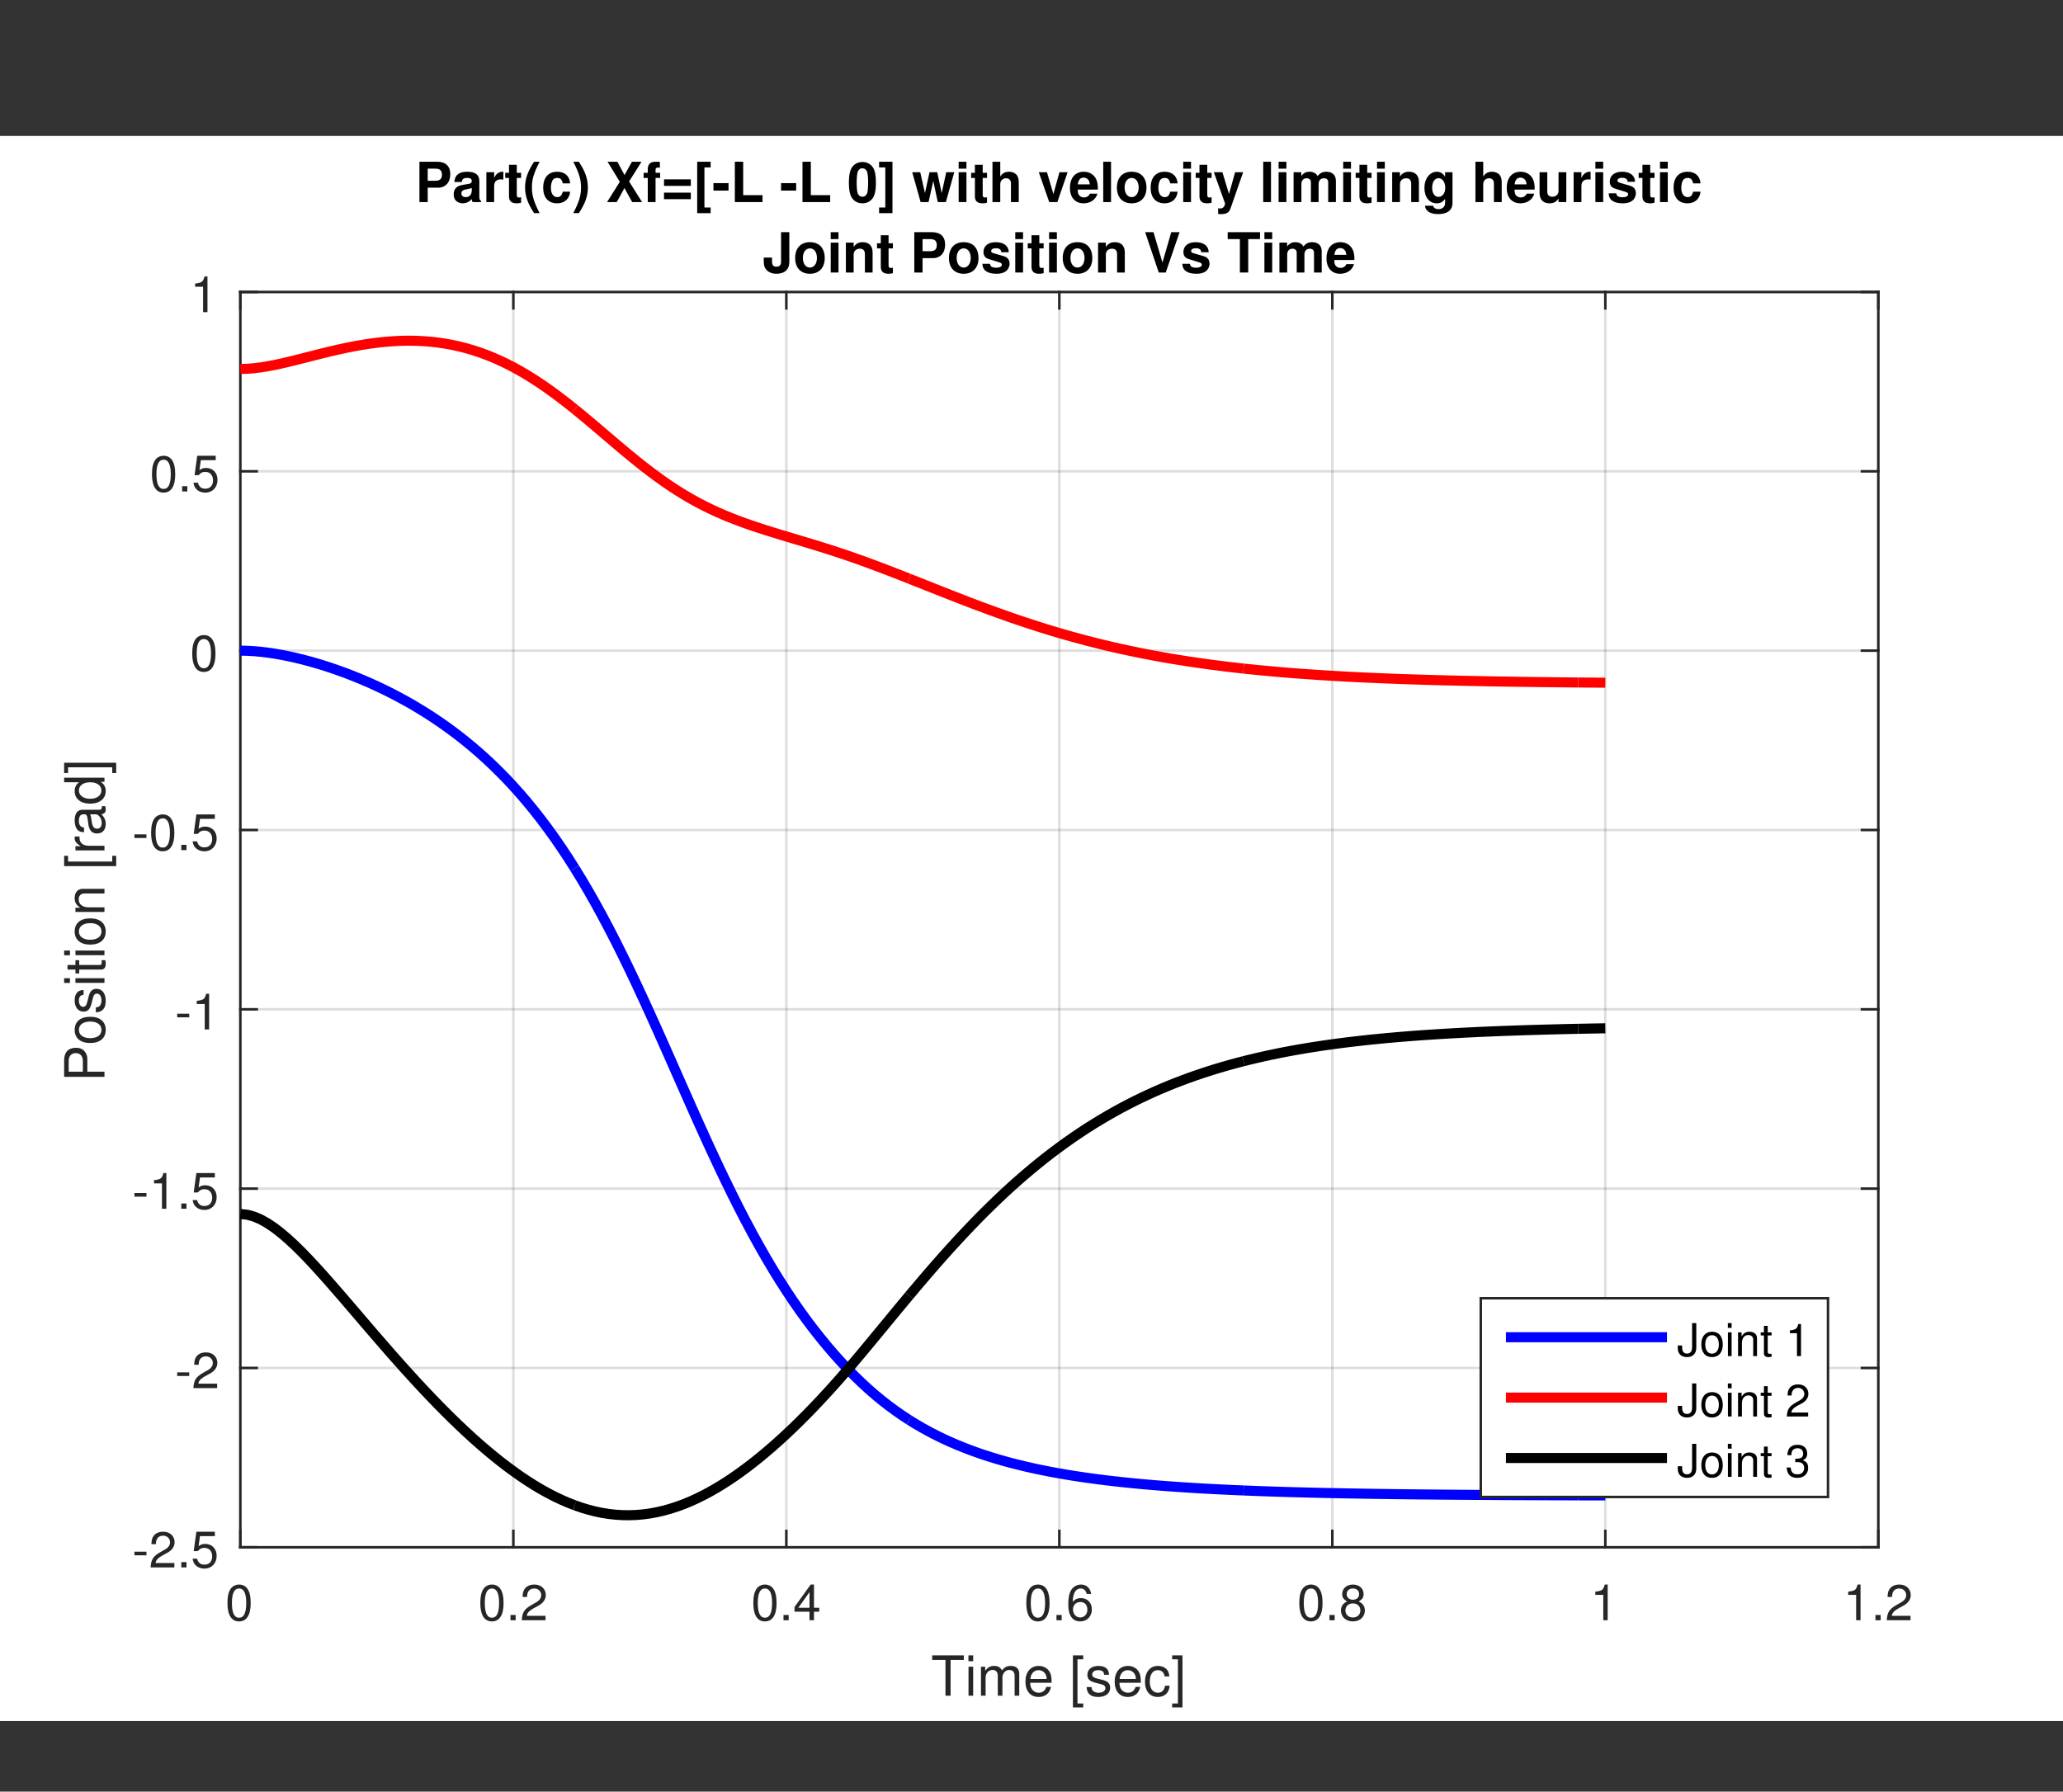 <?xml version="1.0" encoding="UTF-8"?>
<svg xmlns="http://www.w3.org/2000/svg" xmlns:xlink="http://www.w3.org/1999/xlink" width="409.961pt" height="356.098pt" viewBox="0 0 409.961 356.098" version="1.1">
<rect x="0" y="0" width="409.961" height="356.098" fill="#333333" stroke="none"/>
<defs>
<g>
<symbol overflow="visible" id="glyph0-0">
<path style="stroke:none;" d=""/>
</symbol>
<symbol overflow="visible" id="glyph0-1">
<path style="stroke:none;" d="M 3.891 -7.109 L 6.516 -7.109 L 6.516 -8.016 L 0.234 -8.016 L 0.234 -7.109 L 2.875 -7.109 L 2.875 0 L 3.891 0 Z M 3.891 -7.109 "/>
</symbol>
<symbol overflow="visible" id="glyph0-2">
<path style="stroke:none;" d="M 1.656 -5.766 L 0.734 -5.766 L 0.734 0 L 1.656 0 Z M 1.656 -8.016 L 0.719 -8.016 L 0.719 -6.859 L 1.656 -6.859 Z M 1.656 -8.016 "/>
</symbol>
<symbol overflow="visible" id="glyph0-3">
<path style="stroke:none;" d="M 0.766 -5.766 L 0.766 0 L 1.688 0 L 1.688 -3.625 C 1.688 -4.453 2.297 -5.125 3.047 -5.125 C 3.734 -5.125 4.109 -4.703 4.109 -3.969 L 4.109 0 L 5.031 0 L 5.031 -3.625 C 5.031 -4.453 5.641 -5.125 6.391 -5.125 C 7.062 -5.125 7.453 -4.703 7.453 -3.969 L 7.453 0 L 8.375 0 L 8.375 -4.328 C 8.375 -5.359 7.781 -5.922 6.703 -5.922 C 5.938 -5.922 5.484 -5.703 4.938 -5.047 C 4.594 -5.672 4.141 -5.922 3.391 -5.922 C 2.625 -5.922 2.109 -5.641 1.609 -4.953 L 1.609 -5.766 Z M 0.766 -5.766 "/>
</symbol>
<symbol overflow="visible" id="glyph0-4">
<path style="stroke:none;" d="M 5.641 -2.578 C 5.641 -3.453 5.578 -3.984 5.406 -4.406 C 5.031 -5.359 4.156 -5.922 3.078 -5.922 C 1.469 -5.922 0.438 -4.703 0.438 -2.812 C 0.438 -0.906 1.438 0.25 3.062 0.25 C 4.375 0.25 5.297 -0.5 5.516 -1.75 L 4.594 -1.75 C 4.344 -0.984 3.828 -0.594 3.094 -0.594 C 2.516 -0.594 2.016 -0.859 1.703 -1.344 C 1.484 -1.672 1.406 -2 1.391 -2.578 Z M 1.422 -3.328 C 1.5 -4.391 2.141 -5.078 3.062 -5.078 C 3.969 -5.078 4.656 -4.328 4.656 -3.391 C 4.656 -3.359 4.656 -3.344 4.656 -3.328 Z M 1.422 -3.328 "/>
</symbol>
<symbol overflow="visible" id="glyph0-5">
<path style="stroke:none;" d=""/>
</symbol>
<symbol overflow="visible" id="glyph0-6">
<path style="stroke:none;" d="M 2.75 -8.016 L 0.703 -8.016 L 0.703 2.328 L 2.75 2.328 L 2.75 1.547 L 1.609 1.547 L 1.609 -7.234 L 2.75 -7.234 Z M 2.75 -8.016 "/>
</symbol>
<symbol overflow="visible" id="glyph0-7">
<path style="stroke:none;" d="M 4.812 -4.156 C 4.812 -5.297 4.062 -5.922 2.734 -5.922 C 1.391 -5.922 0.516 -5.234 0.516 -4.172 C 0.516 -3.266 0.984 -2.844 2.344 -2.516 L 3.203 -2.297 C 3.844 -2.141 4.094 -1.906 4.094 -1.5 C 4.094 -0.953 3.547 -0.594 2.75 -0.594 C 2.25 -0.594 1.844 -0.734 1.609 -0.984 C 1.469 -1.141 1.391 -1.312 1.344 -1.719 L 0.375 -1.719 C 0.422 -0.391 1.172 0.25 2.672 0.25 C 4.125 0.25 5.047 -0.469 5.047 -1.578 C 5.047 -2.438 4.562 -2.906 3.422 -3.172 L 2.547 -3.391 C 1.797 -3.562 1.469 -3.812 1.469 -4.219 C 1.469 -4.734 1.953 -5.078 2.688 -5.078 C 3.438 -5.078 3.828 -4.766 3.844 -4.156 Z M 4.812 -4.156 "/>
</symbol>
<symbol overflow="visible" id="glyph0-8">
<path style="stroke:none;" d="M 5.188 -3.828 C 5.141 -4.391 5.016 -4.75 4.797 -5.078 C 4.406 -5.609 3.703 -5.922 2.906 -5.922 C 1.359 -5.922 0.344 -4.703 0.344 -2.781 C 0.344 -0.922 1.328 0.25 2.891 0.25 C 4.266 0.25 5.141 -0.578 5.25 -1.984 L 4.328 -1.984 C 4.172 -1.062 3.703 -0.594 2.922 -0.594 C 1.906 -0.594 1.297 -1.422 1.297 -2.781 C 1.297 -4.219 1.891 -5.078 2.891 -5.078 C 3.656 -5.078 4.141 -4.625 4.25 -3.828 Z M 5.188 -3.828 "/>
</symbol>
<symbol overflow="visible" id="glyph0-9">
<path style="stroke:none;" d="M 0.25 2.328 L 2.297 2.328 L 2.297 -8.016 L 0.25 -8.016 L 0.25 -7.234 L 1.391 -7.234 L 1.391 1.547 L 0.25 1.547 Z M 0.25 2.328 "/>
</symbol>
<symbol overflow="visible" id="glyph1-0">
<path style="stroke:none;" d=""/>
</symbol>
<symbol overflow="visible" id="glyph1-1">
<path style="stroke:none;" d="M 2.75 -7.094 C 2.094 -7.094 1.484 -6.797 1.125 -6.312 C 0.656 -5.688 0.438 -4.734 0.438 -3.438 C 0.438 -1.047 1.234 0.234 2.75 0.234 C 4.25 0.234 5.062 -1.047 5.062 -3.375 C 5.062 -4.75 4.844 -5.672 4.375 -6.312 C 4.016 -6.812 3.422 -7.094 2.75 -7.094 Z M 2.75 -6.312 C 3.703 -6.312 4.172 -5.344 4.172 -3.453 C 4.172 -1.438 3.703 -0.5 2.734 -0.5 C 1.797 -0.5 1.328 -1.484 1.328 -3.422 C 1.328 -5.359 1.797 -6.312 2.75 -6.312 Z M 2.75 -6.312 "/>
</symbol>
<symbol overflow="visible" id="glyph1-2">
<path style="stroke:none;" d="M 1.906 -1.047 L 0.875 -1.047 L 0.875 0 L 1.906 0 Z M 1.906 -1.047 "/>
</symbol>
<symbol overflow="visible" id="glyph1-3">
<path style="stroke:none;" d="M 5.062 -0.875 L 1.328 -0.875 C 1.422 -1.453 1.734 -1.812 2.609 -2.328 L 3.609 -2.875 C 4.594 -3.406 5.109 -4.141 5.109 -5.016 C 5.109 -5.594 4.875 -6.156 4.453 -6.531 C 4.031 -6.906 3.516 -7.094 2.844 -7.094 C 1.938 -7.094 1.266 -6.766 0.875 -6.172 C 0.625 -5.797 0.516 -5.344 0.5 -4.625 L 1.375 -4.625 C 1.406 -5.109 1.469 -5.406 1.594 -5.625 C 1.812 -6.062 2.281 -6.312 2.812 -6.312 C 3.609 -6.312 4.203 -5.75 4.203 -4.984 C 4.203 -4.438 3.875 -3.953 3.25 -3.594 L 2.328 -3.062 C 0.844 -2.234 0.422 -1.562 0.344 0 L 5.062 0 Z M 5.062 -0.875 "/>
</symbol>
<symbol overflow="visible" id="glyph1-4">
<path style="stroke:none;" d="M 3.266 -1.703 L 3.266 0 L 4.156 0 L 4.156 -1.703 L 5.203 -1.703 L 5.203 -2.484 L 4.156 -2.484 L 4.156 -7.094 L 3.5 -7.094 L 0.281 -2.625 L 0.281 -1.703 Z M 3.266 -2.484 L 1.047 -2.484 L 3.266 -5.594 Z M 3.266 -2.484 "/>
</symbol>
<symbol overflow="visible" id="glyph1-5">
<path style="stroke:none;" d="M 4.984 -5.234 C 4.812 -6.406 4.047 -7.094 2.969 -7.094 C 2.188 -7.094 1.484 -6.703 1.062 -6.078 C 0.625 -5.391 0.438 -4.516 0.438 -3.234 C 0.438 -2.047 0.609 -1.281 1.031 -0.656 C 1.406 -0.078 2.031 0.234 2.812 0.234 C 4.156 0.234 5.125 -0.766 5.125 -2.156 C 5.125 -3.484 4.234 -4.406 2.953 -4.406 C 2.266 -4.406 1.703 -4.141 1.328 -3.625 C 1.344 -5.344 1.906 -6.312 2.906 -6.312 C 3.531 -6.312 3.953 -5.922 4.094 -5.234 Z M 2.844 -3.625 C 3.703 -3.625 4.234 -3.047 4.234 -2.094 C 4.234 -1.203 3.625 -0.547 2.812 -0.547 C 2 -0.547 1.375 -1.234 1.375 -2.141 C 1.375 -3.016 1.984 -3.625 2.844 -3.625 Z M 2.844 -3.625 "/>
</symbol>
<symbol overflow="visible" id="glyph1-6">
<path style="stroke:none;" d="M 3.906 -3.734 C 4.641 -4.172 4.875 -4.531 4.875 -5.203 C 4.875 -6.312 4.016 -7.094 2.75 -7.094 C 1.5 -7.094 0.625 -6.312 0.625 -5.203 C 0.625 -4.547 0.859 -4.188 1.578 -3.734 C 0.766 -3.344 0.375 -2.75 0.375 -1.969 C 0.375 -0.672 1.344 0.234 2.75 0.234 C 4.156 0.234 5.125 -0.672 5.125 -1.953 C 5.125 -2.75 4.734 -3.344 3.906 -3.734 Z M 2.75 -6.312 C 3.5 -6.312 3.984 -5.875 3.984 -5.188 C 3.984 -4.516 3.484 -4.078 2.75 -4.078 C 2.016 -4.078 1.516 -4.516 1.516 -5.188 C 1.516 -5.875 2.016 -6.312 2.75 -6.312 Z M 2.75 -3.344 C 3.625 -3.344 4.234 -2.781 4.234 -1.953 C 4.234 -1.109 3.625 -0.547 2.734 -0.547 C 1.875 -0.547 1.266 -1.125 1.266 -1.953 C 1.266 -2.781 1.875 -3.344 2.75 -3.344 Z M 2.75 -3.344 "/>
</symbol>
<symbol overflow="visible" id="glyph1-7">
<path style="stroke:none;" d="M 2.594 -5.047 L 2.594 0 L 3.469 0 L 3.469 -7.094 L 2.891 -7.094 C 2.578 -6 2.375 -5.844 1.016 -5.688 L 1.016 -5.047 Z M 2.594 -5.047 "/>
</symbol>
<symbol overflow="visible" id="glyph1-8">
<path style="stroke:none;" d="M 2.844 -3.125 L 0.453 -3.125 L 0.453 -2.406 L 2.844 -2.406 Z M 2.844 -3.125 "/>
</symbol>
<symbol overflow="visible" id="glyph1-9">
<path style="stroke:none;" d="M 4.766 -7.094 L 1.094 -7.094 L 0.562 -3.234 L 1.375 -3.234 C 1.797 -3.719 2.125 -3.891 2.688 -3.891 C 3.625 -3.891 4.234 -3.234 4.234 -2.188 C 4.234 -1.172 3.641 -0.547 2.688 -0.547 C 1.906 -0.547 1.438 -0.938 1.234 -1.734 L 0.344 -1.734 C 0.469 -1.156 0.562 -0.875 0.781 -0.625 C 1.188 -0.078 1.906 0.234 2.703 0.234 C 4.125 0.234 5.125 -0.812 5.125 -2.312 C 5.125 -3.703 4.203 -4.672 2.844 -4.672 C 2.344 -4.672 1.938 -4.547 1.531 -4.234 L 1.812 -6.219 L 4.766 -6.219 Z M 4.766 -7.094 "/>
</symbol>
<symbol overflow="visible" id="glyph2-0">
<path style="stroke:none;" d=""/>
</symbol>
<symbol overflow="visible" id="glyph2-1">
<path style="stroke:none;" d="M -3.406 -2.031 L -3.406 -4.547 C -3.406 -5.172 -3.594 -5.672 -3.969 -6.094 C -4.406 -6.578 -4.922 -6.781 -5.672 -6.781 C -7.172 -6.781 -8.016 -5.891 -8.016 -4.312 L -8.016 -1 L 0 -1 L 0 -2.031 Z M -4.297 -2.031 L -7.109 -2.031 L -7.109 -4.156 C -7.109 -5.141 -6.594 -5.719 -5.703 -5.719 C -4.828 -5.719 -4.297 -5.141 -4.297 -4.156 Z M -4.297 -2.031 "/>
</symbol>
<symbol overflow="visible" id="glyph2-2">
<path style="stroke:none;" d="M -5.922 -2.984 C -5.922 -1.375 -4.781 -0.391 -2.844 -0.391 C -0.906 -0.391 0.25 -1.359 0.25 -3 C 0.25 -4.625 -0.906 -5.609 -2.797 -5.609 C -4.781 -5.609 -5.922 -4.656 -5.922 -2.984 Z M -5.078 -3 C -5.078 -4.031 -4.234 -4.656 -2.812 -4.656 C -1.453 -4.656 -0.594 -4.016 -0.594 -3 C -0.594 -1.984 -1.438 -1.359 -2.844 -1.359 C -4.219 -1.359 -5.078 -1.984 -5.078 -3 Z M -5.078 -3 "/>
</symbol>
<symbol overflow="visible" id="glyph2-3">
<path style="stroke:none;" d="M -4.156 -4.812 C -5.297 -4.812 -5.922 -4.062 -5.922 -2.734 C -5.922 -1.391 -5.234 -0.516 -4.172 -0.516 C -3.266 -0.516 -2.844 -0.984 -2.516 -2.344 L -2.297 -3.203 C -2.141 -3.844 -1.906 -4.094 -1.5 -4.094 C -0.953 -4.094 -0.594 -3.547 -0.594 -2.75 C -0.594 -2.25 -0.734 -1.844 -0.984 -1.609 C -1.141 -1.469 -1.312 -1.391 -1.719 -1.344 L -1.719 -0.375 C -0.391 -0.422 0.25 -1.172 0.25 -2.672 C 0.25 -4.125 -0.469 -5.047 -1.578 -5.047 C -2.438 -5.047 -2.906 -4.562 -3.172 -3.422 L -3.391 -2.547 C -3.562 -1.797 -3.812 -1.469 -4.219 -1.469 C -4.734 -1.469 -5.078 -1.953 -5.078 -2.688 C -5.078 -3.438 -4.766 -3.828 -4.156 -3.844 Z M -4.156 -4.812 "/>
</symbol>
<symbol overflow="visible" id="glyph2-4">
<path style="stroke:none;" d="M -5.766 -1.656 L -5.766 -0.734 L 0 -0.734 L 0 -1.656 Z M -8.016 -1.656 L -8.016 -0.719 L -6.859 -0.719 L -6.859 -1.656 Z M -8.016 -1.656 "/>
</symbol>
<symbol overflow="visible" id="glyph2-5">
<path style="stroke:none;" d="M -5.766 -2.797 L -5.766 -1.844 L -7.344 -1.844 L -7.344 -0.938 L -5.766 -0.938 L -5.766 -0.156 L -5.016 -0.156 L -5.016 -0.938 L -0.656 -0.938 C -0.078 -0.938 0.25 -1.328 0.25 -2.047 C 0.25 -2.266 0.234 -2.484 0.172 -2.797 L -0.594 -2.797 C -0.562 -2.672 -0.547 -2.531 -0.547 -2.359 C -0.547 -1.953 -0.656 -1.844 -1.062 -1.844 L -5.016 -1.844 L -5.016 -2.797 Z M -5.766 -2.797 "/>
</symbol>
<symbol overflow="visible" id="glyph2-6">
<path style="stroke:none;" d="M -5.766 -0.766 L 0 -0.766 L 0 -1.688 L -3.172 -1.688 C -4.359 -1.688 -5.125 -2.312 -5.125 -3.25 C -5.125 -3.984 -4.688 -4.438 -4 -4.438 L 0 -4.438 L 0 -5.359 L -4.359 -5.359 C -5.312 -5.359 -5.922 -4.641 -5.922 -3.531 C -5.922 -2.672 -5.594 -2.125 -4.797 -1.609 L -5.766 -1.609 Z M -5.766 -0.766 "/>
</symbol>
<symbol overflow="visible" id="glyph2-7">
<path style="stroke:none;" d=""/>
</symbol>
<symbol overflow="visible" id="glyph2-8">
<path style="stroke:none;" d="M -8.016 -2.75 L -8.016 -0.703 L 2.328 -0.703 L 2.328 -2.75 L 1.547 -2.75 L 1.547 -1.609 L -7.234 -1.609 L -7.234 -2.75 Z M -8.016 -2.75 "/>
</symbol>
<symbol overflow="visible" id="glyph2-9">
<path style="stroke:none;" d="M -5.766 -0.766 L 0 -0.766 L 0 -1.688 L -2.984 -1.688 C -3.812 -1.688 -4.359 -1.891 -4.672 -2.328 C -4.891 -2.625 -4.953 -2.891 -4.969 -3.531 L -5.891 -3.531 C -5.922 -3.375 -5.922 -3.297 -5.922 -3.172 C -5.922 -2.578 -5.578 -2.141 -4.719 -1.609 L -5.766 -1.609 Z M -5.766 -0.766 "/>
</symbol>
<symbol overflow="visible" id="glyph2-10">
<path style="stroke:none;" d="M -0.531 -5.891 C -0.516 -5.781 -0.516 -5.734 -0.516 -5.688 C -0.516 -5.375 -0.688 -5.188 -0.969 -5.188 L -4.359 -5.188 C -5.375 -5.188 -5.922 -4.438 -5.922 -3.031 C -5.922 -2.188 -5.688 -1.5 -5.266 -1.109 C -4.969 -0.844 -4.625 -0.734 -4.062 -0.719 L -4.062 -1.641 C -4.766 -1.719 -5.078 -2.141 -5.078 -2.984 C -5.078 -3.812 -4.781 -4.281 -4.219 -4.281 L -3.984 -4.281 C -3.594 -4.281 -3.438 -4.047 -3.344 -3.328 C -3.172 -2.031 -3.141 -1.828 -2.984 -1.469 C -2.719 -0.797 -2.203 -0.469 -1.453 -0.469 C -0.406 -0.469 0.25 -1.188 0.25 -2.359 C 0.25 -3.078 0 -3.656 -0.594 -4.312 C -0.016 -4.375 0.25 -4.656 0.25 -5.266 C 0.25 -5.438 0.234 -5.594 0.156 -5.891 Z M -1.812 -4.281 C -1.5 -4.281 -1.312 -4.188 -1.062 -3.922 C -0.719 -3.547 -0.547 -3.094 -0.547 -2.547 C -0.547 -1.844 -0.891 -1.422 -1.469 -1.422 C -2.078 -1.422 -2.391 -1.828 -2.531 -2.812 C -2.656 -3.766 -2.703 -3.969 -2.844 -4.281 Z M -1.812 -4.281 "/>
</symbol>
<symbol overflow="visible" id="glyph2-11">
<path style="stroke:none;" d="M -8.016 -5.438 L -8.016 -4.531 L -5.031 -4.531 C -5.625 -4.141 -5.922 -3.531 -5.922 -2.766 C -5.922 -1.266 -4.734 -0.281 -2.891 -0.281 C -0.953 -0.281 0.25 -1.25 0.25 -2.797 C 0.25 -3.594 -0.047 -4.141 -0.766 -4.625 L 0 -4.625 L 0 -5.438 Z M -5.078 -2.922 C -5.078 -3.906 -4.188 -4.531 -2.812 -4.531 C -1.484 -4.531 -0.609 -3.891 -0.609 -2.922 C -0.609 -1.906 -1.5 -1.25 -2.844 -1.25 C -4.188 -1.25 -5.078 -1.906 -5.078 -2.922 Z M -5.078 -2.922 "/>
</symbol>
<symbol overflow="visible" id="glyph2-12">
<path style="stroke:none;" d="M 2.328 -0.25 L 2.328 -2.297 L -8.016 -2.297 L -8.016 -0.25 L -7.234 -0.25 L -7.234 -1.391 L 1.547 -1.391 L 1.547 -0.25 Z M 2.328 -0.25 "/>
</symbol>
<symbol overflow="visible" id="glyph3-0">
<path style="stroke:none;" d=""/>
</symbol>
<symbol overflow="visible" id="glyph3-1">
<path style="stroke:none;" d="M 2.484 -2.859 L 4.547 -2.859 C 6.016 -2.859 6.969 -3.906 6.969 -5.531 C 6.969 -7.141 6.047 -8.016 4.375 -8.016 L 0.844 -8.016 L 0.844 0 L 2.484 0 Z M 2.484 -4.234 L 2.484 -6.641 L 4.031 -6.641 C 4.906 -6.641 5.312 -6.266 5.312 -5.438 C 5.312 -4.625 4.906 -4.234 4.031 -4.234 Z M 2.484 -4.234 "/>
</symbol>
<symbol overflow="visible" id="glyph3-2">
<path style="stroke:none;" d="M 5.766 -0.188 C 5.484 -0.438 5.406 -0.609 5.406 -0.906 L 5.406 -4.219 C 5.406 -5.422 4.594 -6.031 2.984 -6.031 C 1.375 -6.031 0.531 -5.359 0.438 -3.984 L 1.922 -3.984 C 2 -4.594 2.25 -4.797 3.016 -4.797 C 3.609 -4.797 3.906 -4.594 3.906 -4.203 C 3.906 -4 3.812 -3.828 3.641 -3.734 C 3.438 -3.625 3.438 -3.625 2.672 -3.516 L 2.062 -3.406 C 0.875 -3.203 0.312 -2.594 0.312 -1.531 C 0.312 -1.016 0.453 -0.609 0.719 -0.312 C 1.062 0.047 1.578 0.25 2.109 0.25 C 2.766 0.25 3.375 -0.031 3.922 -0.594 C 3.922 -0.281 3.953 -0.172 4.094 0 L 5.766 0 Z M 3.906 -2.391 C 3.906 -1.5 3.469 -0.984 2.688 -0.984 C 2.172 -0.984 1.844 -1.266 1.844 -1.703 C 1.844 -2.172 2.094 -2.391 2.734 -2.516 L 3.25 -2.625 C 3.656 -2.688 3.734 -2.719 3.906 -2.812 Z M 3.906 -2.391 "/>
</symbol>
<symbol overflow="visible" id="glyph3-3">
<path style="stroke:none;" d="M 0.688 -5.938 L 0.688 0 L 2.234 0 L 2.234 -3.156 C 2.234 -4.062 2.688 -4.516 3.594 -4.516 C 3.75 -4.516 3.859 -4.5 4.062 -4.469 L 4.062 -6.031 C 3.984 -6.031 3.922 -6.031 3.891 -6.031 C 3.172 -6.031 2.562 -5.578 2.234 -4.781 L 2.234 -5.938 Z M 0.688 -5.938 "/>
</symbol>
<symbol overflow="visible" id="glyph3-4">
<path style="stroke:none;" d="M 3.312 -5.812 L 2.453 -5.812 L 2.453 -7.406 L 0.906 -7.406 L 0.906 -5.812 L 0.156 -5.812 L 0.156 -4.797 L 0.906 -4.797 L 0.906 -1.141 C 0.906 -0.203 1.406 0.25 2.422 0.25 C 2.766 0.25 3.031 0.219 3.312 0.125 L 3.312 -0.953 C 3.156 -0.922 3.062 -0.906 2.953 -0.906 C 2.547 -0.906 2.453 -1.031 2.453 -1.562 L 2.453 -4.797 L 3.312 -4.797 Z M 3.312 -5.812 "/>
</symbol>
<symbol overflow="visible" id="glyph3-5">
<path style="stroke:none;" d="M 2.234 -8.016 C 0.969 -6.109 0.438 -4.594 0.438 -2.922 C 0.438 -1.219 0.969 0.297 2.234 2.203 L 3.328 2.203 C 2.172 -0.062 1.797 -1.297 1.797 -2.922 C 1.797 -4.516 2.172 -5.781 3.328 -8.016 Z M 2.234 -8.016 "/>
</symbol>
<symbol overflow="visible" id="glyph3-6">
<path style="stroke:none;" d="M 5.734 -3.719 C 5.625 -5.172 4.656 -6.031 3.172 -6.031 C 1.406 -6.031 0.375 -4.875 0.375 -2.844 C 0.375 -0.891 1.391 0.25 3.156 0.25 C 4.594 0.25 5.594 -0.641 5.734 -2.062 L 4.266 -2.062 C 4.062 -1.281 3.766 -0.984 3.172 -0.984 C 2.391 -0.984 1.906 -1.688 1.906 -2.844 C 1.906 -3.406 2.031 -3.938 2.219 -4.297 C 2.391 -4.625 2.734 -4.797 3.172 -4.797 C 3.797 -4.797 4.094 -4.5 4.266 -3.719 Z M 5.734 -3.719 "/>
</symbol>
<symbol overflow="visible" id="glyph3-7">
<path style="stroke:none;" d="M 1.344 2.203 C 2.609 0.297 3.141 -1.219 3.141 -2.906 C 3.141 -4.594 2.609 -6.109 1.344 -8.016 L 0.234 -8.016 C 1.406 -5.75 1.781 -4.516 1.781 -2.906 C 1.781 -1.297 1.406 -0.047 0.234 2.203 Z M 1.344 2.203 "/>
</symbol>
<symbol overflow="visible" id="glyph3-8">
<path style="stroke:none;" d=""/>
</symbol>
<symbol overflow="visible" id="glyph3-9">
<path style="stroke:none;" d="M 4.609 -4.094 L 7.078 -8.016 L 5.172 -8.016 L 3.703 -5.375 L 2.281 -8.016 L 0.328 -8.016 L 2.766 -4.031 L 0.234 0 L 2.156 0 L 3.688 -2.781 L 5.219 0 L 7.188 0 Z M 4.609 -4.094 "/>
</symbol>
<symbol overflow="visible" id="glyph3-10">
<path style="stroke:none;" d="M 3.438 -5.812 L 2.531 -5.812 L 2.531 -6.406 C 2.531 -6.703 2.656 -6.859 2.953 -6.859 C 3.078 -6.859 3.25 -6.859 3.391 -6.828 L 3.391 -7.984 C 3.109 -8.016 2.719 -8.016 2.516 -8.016 C 1.484 -8.016 0.984 -7.531 0.984 -6.531 L 0.984 -5.812 L 0.156 -5.812 L 0.156 -4.797 L 0.984 -4.797 L 0.984 0 L 2.531 0 L 2.531 -4.797 L 3.438 -4.797 Z M 3.438 -5.812 "/>
</symbol>
<symbol overflow="visible" id="glyph3-11">
<path style="stroke:none;" d="M 5.875 -4.516 L 0.547 -4.516 L 0.547 -3.219 L 5.875 -3.219 Z M 5.875 -1.875 L 0.547 -1.875 L 0.547 -0.578 L 5.875 -0.578 Z M 5.875 -1.875 "/>
</symbol>
<symbol overflow="visible" id="glyph3-12">
<path style="stroke:none;" d="M 3.391 -8.016 L 0.719 -8.016 L 0.719 2.203 L 3.391 2.203 L 3.391 1.078 L 2.156 1.078 L 2.156 -6.891 L 3.391 -6.891 Z M 3.391 -8.016 "/>
</symbol>
<symbol overflow="visible" id="glyph3-13">
<path style="stroke:none;" d="M 3.281 -3.766 L 0.281 -3.766 L 0.281 -2.281 L 3.281 -2.281 Z M 3.281 -3.766 "/>
</symbol>
<symbol overflow="visible" id="glyph3-14">
<path style="stroke:none;" d="M 2.531 -8.016 L 0.875 -8.016 L 0.875 0 L 6.375 0 L 6.375 -1.375 L 2.531 -1.375 Z M 2.531 -8.016 "/>
</symbol>
<symbol overflow="visible" id="glyph3-15">
<path style="stroke:none;" d="M 3 -7.969 C 2.172 -7.969 1.453 -7.609 0.984 -6.969 C 0.531 -6.359 0.312 -5.359 0.312 -3.844 C 0.312 -2.469 0.5 -1.5 0.875 -0.906 C 1.328 -0.172 2.094 0.25 3 0.25 C 3.844 0.25 4.547 -0.094 5.031 -0.75 C 5.469 -1.344 5.688 -2.359 5.688 -3.812 C 5.688 -5.234 5.516 -6.203 5.141 -6.812 C 4.672 -7.562 3.922 -7.969 3 -7.969 Z M 3 -6.719 C 3.406 -6.719 3.719 -6.5 3.906 -6.094 C 4.062 -5.766 4.141 -4.906 4.141 -3.844 C 4.141 -2.969 4.062 -2.094 3.953 -1.781 C 3.766 -1.312 3.438 -1.062 3 -1.062 C 2.594 -1.062 2.281 -1.281 2.094 -1.672 C 1.953 -2 1.859 -2.828 1.859 -3.859 C 1.859 -4.781 1.953 -5.672 2.062 -5.984 C 2.234 -6.453 2.562 -6.719 3 -6.719 Z M 3 -6.719 "/>
</symbol>
<symbol overflow="visible" id="glyph3-16">
<path style="stroke:none;" d="M 0.203 2.203 L 2.859 2.203 L 2.859 -8.016 L 0.203 -8.016 L 0.203 -6.891 L 1.438 -6.891 L 1.438 1.078 L 0.203 1.078 Z M 0.203 2.203 "/>
</symbol>
<symbol overflow="visible" id="glyph3-17">
<path style="stroke:none;" d="M 6.75 0 L 8.422 -5.938 L 6.828 -5.938 L 5.922 -1.781 L 5.031 -5.938 L 3.5 -5.938 L 2.594 -1.781 L 1.656 -5.938 L 0.062 -5.938 L 1.734 0 L 3.312 0 L 4.25 -4.188 L 5.141 0 Z M 6.75 0 "/>
</symbol>
<symbol overflow="visible" id="glyph3-18">
<path style="stroke:none;" d="M 2.281 -5.938 L 0.734 -5.938 L 0.734 0 L 2.281 0 Z M 2.281 -8.016 L 0.734 -8.016 L 0.734 -6.641 L 2.281 -6.641 Z M 2.281 -8.016 "/>
</symbol>
<symbol overflow="visible" id="glyph3-19">
<path style="stroke:none;" d="M 0.734 -8.016 L 0.734 0 L 2.281 0 L 2.281 -3.562 C 2.281 -4.25 2.766 -4.734 3.469 -4.734 C 3.797 -4.734 4.062 -4.609 4.234 -4.359 C 4.359 -4.172 4.406 -4.016 4.406 -3.625 L 4.406 0 L 5.953 0 L 5.953 -3.984 C 5.953 -4.719 5.75 -5.25 5.344 -5.594 C 5 -5.875 4.516 -6.031 4.016 -6.031 C 3.25 -6.031 2.703 -5.734 2.281 -5.078 L 2.281 -8.016 Z M 0.734 -8.016 "/>
</symbol>
<symbol overflow="visible" id="glyph3-20">
<path style="stroke:none;" d="M 3.844 0 L 5.891 -5.938 L 4.266 -5.938 L 3.062 -1.594 L 1.781 -5.938 L 0.156 -5.938 L 2.234 0 Z M 3.844 0 "/>
</symbol>
<symbol overflow="visible" id="glyph3-21">
<path style="stroke:none;" d="M 5.766 -2.484 C 5.781 -2.625 5.781 -2.672 5.781 -2.75 C 5.781 -3.344 5.688 -3.891 5.547 -4.312 C 5.141 -5.391 4.188 -6.031 2.984 -6.031 C 1.281 -6.031 0.234 -4.812 0.234 -2.812 C 0.234 -0.906 1.281 0.25 2.953 0.25 C 4.297 0.25 5.375 -0.5 5.703 -1.672 L 4.188 -1.672 C 4 -1.203 3.578 -0.922 3.016 -0.922 C 2.578 -0.922 2.219 -1.109 2 -1.438 C 1.859 -1.656 1.797 -1.922 1.781 -2.484 Z M 1.797 -3.516 C 1.906 -4.406 2.281 -4.859 2.969 -4.859 C 3.359 -4.859 3.703 -4.672 3.922 -4.359 C 4.062 -4.141 4.141 -3.922 4.172 -3.516 Z M 1.797 -3.516 "/>
</symbol>
<symbol overflow="visible" id="glyph3-22">
<path style="stroke:none;" d="M 2.281 -8.016 L 0.734 -8.016 L 0.734 0 L 2.281 0 Z M 2.281 -8.016 "/>
</symbol>
<symbol overflow="visible" id="glyph3-23">
<path style="stroke:none;" d="M 3.312 -6.031 C 1.5 -6.031 0.391 -4.844 0.391 -2.891 C 0.391 -0.938 1.5 0.25 3.328 0.25 C 5.125 0.25 6.266 -0.953 6.266 -2.844 C 6.266 -4.859 5.172 -6.031 3.312 -6.031 Z M 3.328 -4.797 C 4.172 -4.797 4.719 -4.031 4.719 -2.875 C 4.719 -1.766 4.141 -0.984 3.328 -0.984 C 2.484 -0.984 1.922 -1.766 1.922 -2.891 C 1.922 -4.031 2.484 -4.797 3.328 -4.797 Z M 3.328 -4.797 "/>
</symbol>
<symbol overflow="visible" id="glyph3-24">
<path style="stroke:none;" d="M 4.328 -5.938 L 3.109 -1.609 L 1.797 -5.938 L 0.094 -5.938 L 2.312 0.234 L 2.312 0.281 C 2.312 0.844 1.891 1.281 1.359 1.281 C 1.234 1.281 1.141 1.266 0.953 1.203 L 0.953 2.359 C 1.172 2.391 1.312 2.406 1.5 2.406 C 1.875 2.406 2.344 2.328 2.609 2.219 C 3.031 2.047 3.219 1.797 3.469 1.094 L 5.922 -5.938 Z M 4.328 -5.938 "/>
</symbol>
<symbol overflow="visible" id="glyph3-25">
<path style="stroke:none;" d="M 0.656 -5.938 L 0.656 0 L 2.203 0 L 2.203 -3.562 C 2.203 -4.297 2.594 -4.734 3.25 -4.734 C 3.766 -4.734 4.094 -4.438 4.094 -3.953 L 4.094 0 L 5.625 0 L 5.625 -3.562 C 5.625 -4.297 6.031 -4.734 6.688 -4.734 C 7.203 -4.734 7.531 -4.438 7.531 -3.953 L 7.531 0 L 9.062 0 L 9.062 -4.203 C 9.062 -5.359 8.359 -6.031 7.172 -6.031 C 6.422 -6.031 5.891 -5.781 5.438 -5.156 C 5.141 -5.719 4.547 -6.031 3.812 -6.031 C 3.141 -6.031 2.688 -5.812 2.188 -5.203 L 2.188 -5.938 Z M 0.656 -5.938 "/>
</symbol>
<symbol overflow="visible" id="glyph3-26">
<path style="stroke:none;" d="M 0.688 -5.938 L 0.688 0 L 2.234 0 L 2.234 -3.562 C 2.234 -4.266 2.734 -4.734 3.469 -4.734 C 4.141 -4.734 4.469 -4.359 4.469 -3.656 L 4.469 0 L 6 0 L 6 -3.984 C 6 -5.297 5.281 -6.031 4.016 -6.031 C 3.219 -6.031 2.672 -5.734 2.234 -5.078 L 2.234 -5.938 Z M 0.688 -5.938 "/>
</symbol>
<symbol overflow="visible" id="glyph3-27">
<path style="stroke:none;" d="M 4.484 -5.938 L 4.484 -5.031 C 4.031 -5.734 3.516 -6.031 2.844 -6.031 C 1.438 -6.031 0.375 -4.656 0.375 -2.828 C 0.375 -0.984 1.344 0.25 2.812 0.25 C 3.5 0.25 3.922 0.047 4.484 -0.609 L 4.484 0.203 C 4.484 0.906 3.953 1.406 3.172 1.406 C 2.594 1.406 2.219 1.172 2.094 0.719 L 0.5 0.719 C 0.5 1.172 0.688 1.5 1.078 1.828 C 1.547 2.219 2.219 2.391 3.125 2.391 C 4.922 2.391 5.953 1.594 5.953 0.203 L 5.953 -5.938 Z M 3.172 -4.75 C 3.938 -4.75 4.516 -3.953 4.516 -2.844 C 4.516 -1.766 3.953 -1.031 3.141 -1.031 C 2.422 -1.031 1.906 -1.766 1.906 -2.844 C 1.906 -3.969 2.422 -4.75 3.172 -4.75 Z M 3.172 -4.75 "/>
</symbol>
<symbol overflow="visible" id="glyph3-28">
<path style="stroke:none;" d="M 5.953 0 L 5.953 -5.938 L 4.406 -5.938 L 4.406 -2.219 C 4.406 -1.516 3.922 -1.062 3.172 -1.062 C 2.516 -1.062 2.172 -1.406 2.172 -2.125 L 2.172 -5.938 L 0.641 -5.938 L 0.641 -1.797 C 0.641 -0.5 1.359 0.25 2.625 0.25 C 3.438 0.25 3.969 -0.047 4.406 -0.703 L 4.406 0 Z M 5.953 0 "/>
</symbol>
<symbol overflow="visible" id="glyph3-29">
<path style="stroke:none;" d="M 5.562 -4.031 C 5.531 -5.281 4.562 -6.031 2.969 -6.031 C 1.469 -6.031 0.531 -5.281 0.531 -4.062 C 0.531 -3.656 0.656 -3.328 0.859 -3.094 C 1.062 -2.875 1.25 -2.781 1.828 -2.594 L 3.656 -2.031 C 4.047 -1.906 4.188 -1.781 4.188 -1.547 C 4.188 -1.172 3.75 -0.953 3.031 -0.953 C 2.641 -0.953 2.328 -1.031 2.125 -1.172 C 1.953 -1.281 1.891 -1.406 1.828 -1.734 L 0.312 -1.734 C 0.359 -0.422 1.312 0.25 3.125 0.25 C 3.953 0.25 4.578 0.078 5.016 -0.281 C 5.453 -0.625 5.719 -1.172 5.719 -1.766 C 5.719 -2.531 5.328 -3.031 4.547 -3.25 L 2.609 -3.812 C 2.172 -3.953 2.062 -4.031 2.062 -4.281 C 2.062 -4.609 2.422 -4.828 2.953 -4.828 C 3.703 -4.828 4.062 -4.562 4.062 -4.031 Z M 5.562 -4.031 "/>
</symbol>
<symbol overflow="visible" id="glyph3-30">
<path style="stroke:none;" d="M 3.703 -8.016 L 3.703 -2.094 C 3.703 -1.484 3.375 -1.156 2.812 -1.156 C 2.172 -1.156 1.906 -1.469 1.906 -2.203 L 1.906 -2.969 L 0.266 -2.969 L 0.266 -2.172 C 0.266 -1.344 0.469 -0.828 0.938 -0.391 C 1.391 0.031 2.016 0.25 2.766 0.25 C 4.406 0.25 5.344 -0.594 5.344 -2.094 L 5.344 -8.016 Z M 3.703 -8.016 "/>
</symbol>
<symbol overflow="visible" id="glyph3-31">
<path style="stroke:none;" d="M 4.359 0 L 7.109 -8.016 L 5.453 -8.016 L 3.703 -1.984 L 1.922 -8.016 L 0.266 -8.016 L 2.969 0 Z M 4.359 0 "/>
</symbol>
<symbol overflow="visible" id="glyph3-32">
<path style="stroke:none;" d="M 4.234 -6.641 L 6.578 -6.641 L 6.578 -8.016 L 0.156 -8.016 L 0.156 -6.641 L 2.578 -6.641 L 2.578 0 L 4.234 0 Z M 4.234 -6.641 "/>
</symbol>
<symbol overflow="visible" id="glyph4-0">
<path style="stroke:none;" d=""/>
</symbol>
<symbol overflow="visible" id="glyph4-1">
<path style="stroke:none;" d="M 3 -6.562 L 3 -1.938 C 3 -1.422 2.938 -1.125 2.797 -0.906 C 2.625 -0.641 2.328 -0.5 1.984 -0.5 C 1.359 -0.5 1.016 -0.922 1.016 -1.688 L 1.016 -2.109 L 0.156 -2.109 L 0.156 -1.531 C 0.156 -0.469 0.859 0.203 1.984 0.203 C 3.125 0.203 3.828 -0.5 3.828 -1.641 L 3.828 -6.562 Z M 3 -6.562 "/>
</symbol>
<symbol overflow="visible" id="glyph4-2">
<path style="stroke:none;" d="M 2.453 -4.844 C 1.125 -4.844 0.328 -3.906 0.328 -2.328 C 0.328 -0.734 1.109 0.203 2.453 0.203 C 3.781 0.203 4.594 -0.734 4.594 -2.281 C 4.594 -3.922 3.812 -4.844 2.453 -4.844 Z M 2.453 -4.156 C 3.297 -4.156 3.812 -3.469 3.812 -2.297 C 3.812 -1.188 3.281 -0.484 2.453 -0.484 C 1.625 -0.484 1.109 -1.172 1.109 -2.328 C 1.109 -3.453 1.625 -4.156 2.453 -4.156 Z M 2.453 -4.156 "/>
</symbol>
<symbol overflow="visible" id="glyph4-3">
<path style="stroke:none;" d="M 1.344 -4.719 L 0.609 -4.719 L 0.609 0 L 1.344 0 Z M 1.344 -6.562 L 0.594 -6.562 L 0.594 -5.609 L 1.344 -5.609 Z M 1.344 -6.562 "/>
</symbol>
<symbol overflow="visible" id="glyph4-4">
<path style="stroke:none;" d="M 0.625 -4.719 L 0.625 0 L 1.391 0 L 1.391 -2.594 C 1.391 -3.562 1.891 -4.188 2.656 -4.188 C 3.266 -4.188 3.641 -3.828 3.641 -3.266 L 3.641 0 L 4.391 0 L 4.391 -3.562 C 4.391 -4.344 3.797 -4.844 2.891 -4.844 C 2.188 -4.844 1.734 -4.578 1.328 -3.922 L 1.328 -4.719 Z M 0.625 -4.719 "/>
</symbol>
<symbol overflow="visible" id="glyph4-5">
<path style="stroke:none;" d="M 2.281 -4.719 L 1.516 -4.719 L 1.516 -6.016 L 0.766 -6.016 L 0.766 -4.719 L 0.125 -4.719 L 0.125 -4.109 L 0.766 -4.109 L 0.766 -0.547 C 0.766 -0.062 1.094 0.203 1.672 0.203 C 1.859 0.203 2.031 0.188 2.281 0.141 L 2.281 -0.484 C 2.188 -0.453 2.062 -0.453 1.922 -0.453 C 1.609 -0.453 1.516 -0.547 1.516 -0.875 L 1.516 -4.109 L 2.281 -4.109 Z M 2.281 -4.719 "/>
</symbol>
<symbol overflow="visible" id="glyph4-6">
<path style="stroke:none;" d=""/>
</symbol>
<symbol overflow="visible" id="glyph4-7">
<path style="stroke:none;" d="M 2.328 -4.547 L 2.328 0 L 3.125 0 L 3.125 -6.375 L 2.594 -6.375 C 2.328 -5.406 2.141 -5.266 0.922 -5.109 L 0.922 -4.547 Z M 2.328 -4.547 "/>
</symbol>
<symbol overflow="visible" id="glyph4-8">
<path style="stroke:none;" d="M 4.547 -0.781 L 1.203 -0.781 C 1.281 -1.312 1.562 -1.641 2.344 -2.094 L 3.25 -2.578 C 4.141 -3.062 4.594 -3.719 4.594 -4.516 C 4.594 -5.047 4.391 -5.531 4 -5.875 C 3.625 -6.219 3.156 -6.375 2.562 -6.375 C 1.75 -6.375 1.141 -6.094 0.797 -5.547 C 0.562 -5.219 0.469 -4.812 0.453 -4.172 L 1.234 -4.172 C 1.266 -4.594 1.328 -4.859 1.438 -5.062 C 1.641 -5.453 2.047 -5.688 2.531 -5.688 C 3.25 -5.688 3.781 -5.172 3.781 -4.484 C 3.781 -3.984 3.484 -3.562 2.922 -3.234 L 2.094 -2.766 C 0.766 -2 0.375 -1.406 0.312 0 L 4.547 0 Z M 4.547 -0.781 "/>
</symbol>
<symbol overflow="visible" id="glyph4-9">
<path style="stroke:none;" d="M 1.984 -2.922 L 2.094 -2.922 L 2.422 -2.938 C 3.297 -2.938 3.75 -2.531 3.75 -1.766 C 3.75 -0.969 3.25 -0.5 2.422 -0.5 C 1.562 -0.5 1.141 -0.922 1.078 -1.859 L 0.281 -1.859 C 0.328 -1.344 0.406 -1.016 0.562 -0.719 C 0.891 -0.109 1.516 0.203 2.391 0.203 C 3.703 0.203 4.547 -0.578 4.547 -1.781 C 4.547 -2.594 4.234 -3.047 3.469 -3.297 C 4.062 -3.531 4.359 -3.984 4.359 -4.625 C 4.359 -5.719 3.641 -6.375 2.422 -6.375 C 1.141 -6.375 0.453 -5.672 0.422 -4.312 L 1.219 -4.312 C 1.219 -4.703 1.266 -4.922 1.359 -5.125 C 1.531 -5.469 1.938 -5.688 2.438 -5.688 C 3.125 -5.688 3.562 -5.281 3.562 -4.594 C 3.562 -4.156 3.391 -3.875 3.047 -3.734 C 2.828 -3.641 2.547 -3.609 1.984 -3.594 Z M 1.984 -2.922 "/>
</symbol>
</g>
<clipPath id="clip1">
  <path d="M 0 27.035 L 410 27.035 L 410 342.035 L 0 342.035 Z M 0 27.035 "/>
</clipPath>
</defs>
<g id="surface1">
<g clip-path="url(#clip1)" clip-rule="nonzero">
<path style=" stroke:none;fill-rule:nonzero;fill:rgb(100%,100%,100%);fill-opacity:1;" d="M -6.738 27.035 L 413.262 27.035 L 413.262 342.035 L -6.738 342.035 Z M -6.738 27.035 "/>
</g>
<path style=" stroke:none;fill-rule:nonzero;fill:rgb(100%,100%,100%);fill-opacity:1;" d="M -6.738 27.035 L 413.262 27.035 L 413.262 342.035 L -6.738 342.035 Z M -6.738 27.035 "/>
<path style=" stroke:none;fill-rule:nonzero;fill:rgb(100%,100%,100%);fill-opacity:1;" d="M 47.762 307.535 L 373.262 307.535 L 373.262 58.035 L 47.762 58.035 Z M 47.762 307.535 "/>
<path style="fill:none;stroke-width:1;stroke-linecap:square;stroke-linejoin:miter;stroke:rgb(14.899%,14.899%,14.899%);stroke-opacity:0.149;stroke-miterlimit:10;" d="M 109.003 560.998 L 109.003 61.998 " transform="matrix(0.5,0,0,0.5,-6.74,27.036)"/>
<path style="fill:none;stroke-width:1;stroke-linecap:square;stroke-linejoin:miter;stroke:rgb(14.899%,14.899%,14.899%);stroke-opacity:0.149;stroke-miterlimit:10;" d="M 217.503 560.998 L 217.503 61.998 " transform="matrix(0.5,0,0,0.5,-6.74,27.036)"/>
<path style="fill:none;stroke-width:1;stroke-linecap:square;stroke-linejoin:miter;stroke:rgb(14.899%,14.899%,14.899%);stroke-opacity:0.149;stroke-miterlimit:10;" d="M 326.003 560.998 L 326.003 61.998 " transform="matrix(0.5,0,0,0.5,-6.74,27.036)"/>
<path style="fill:none;stroke-width:1;stroke-linecap:square;stroke-linejoin:miter;stroke:rgb(14.899%,14.899%,14.899%);stroke-opacity:0.149;stroke-miterlimit:10;" d="M 434.503 560.998 L 434.503 61.998 " transform="matrix(0.5,0,0,0.5,-6.74,27.036)"/>
<path style="fill:none;stroke-width:1;stroke-linecap:square;stroke-linejoin:miter;stroke:rgb(14.899%,14.899%,14.899%);stroke-opacity:0.149;stroke-miterlimit:10;" d="M 543.003 560.998 L 543.003 61.998 " transform="matrix(0.5,0,0,0.5,-6.74,27.036)"/>
<path style="fill:none;stroke-width:1;stroke-linecap:square;stroke-linejoin:miter;stroke:rgb(14.899%,14.899%,14.899%);stroke-opacity:0.149;stroke-miterlimit:10;" d="M 651.503 560.998 L 651.503 61.998 " transform="matrix(0.5,0,0,0.5,-6.74,27.036)"/>
<path style="fill:none;stroke-width:1;stroke-linecap:square;stroke-linejoin:miter;stroke:rgb(14.899%,14.899%,14.899%);stroke-opacity:0.149;stroke-miterlimit:10;" d="M 760.003 560.998 L 760.003 61.998 " transform="matrix(0.5,0,0,0.5,-6.74,27.036)"/>
<path style="fill:none;stroke-width:1;stroke-linecap:square;stroke-linejoin:miter;stroke:rgb(14.899%,14.899%,14.899%);stroke-opacity:0.149;stroke-miterlimit:10;" d="M 760.003 560.998 L 109.003 560.998 " transform="matrix(0.5,0,0,0.5,-6.74,27.036)"/>
<path style="fill:none;stroke-width:1;stroke-linecap:square;stroke-linejoin:miter;stroke:rgb(14.899%,14.899%,14.899%);stroke-opacity:0.149;stroke-miterlimit:10;" d="M 760.003 489.717 L 109.003 489.717 " transform="matrix(0.5,0,0,0.5,-6.74,27.036)"/>
<path style="fill:none;stroke-width:1;stroke-linecap:square;stroke-linejoin:miter;stroke:rgb(14.899%,14.899%,14.899%);stroke-opacity:0.149;stroke-miterlimit:10;" d="M 760.003 418.428 L 109.003 418.428 " transform="matrix(0.5,0,0,0.5,-6.74,27.036)"/>
<path style="fill:none;stroke-width:1;stroke-linecap:square;stroke-linejoin:miter;stroke:rgb(14.899%,14.899%,14.899%);stroke-opacity:0.149;stroke-miterlimit:10;" d="M 760.003 347.147 L 109.003 347.147 " transform="matrix(0.5,0,0,0.5,-6.74,27.036)"/>
<path style="fill:none;stroke-width:1;stroke-linecap:square;stroke-linejoin:miter;stroke:rgb(14.899%,14.899%,14.899%);stroke-opacity:0.149;stroke-miterlimit:10;" d="M 760.003 275.858 L 109.003 275.858 " transform="matrix(0.5,0,0,0.5,-6.74,27.036)"/>
<path style="fill:none;stroke-width:1;stroke-linecap:square;stroke-linejoin:miter;stroke:rgb(14.899%,14.899%,14.899%);stroke-opacity:0.149;stroke-miterlimit:10;" d="M 760.003 204.569 L 109.003 204.569 " transform="matrix(0.5,0,0,0.5,-6.74,27.036)"/>
<path style="fill:none;stroke-width:1;stroke-linecap:square;stroke-linejoin:miter;stroke:rgb(14.899%,14.899%,14.899%);stroke-opacity:0.149;stroke-miterlimit:10;" d="M 760.003 133.287 L 109.003 133.287 " transform="matrix(0.5,0,0,0.5,-6.74,27.036)"/>
<path style="fill:none;stroke-width:1;stroke-linecap:square;stroke-linejoin:miter;stroke:rgb(14.899%,14.899%,14.899%);stroke-opacity:0.149;stroke-miterlimit:10;" d="M 760.003 61.998 L 109.003 61.998 " transform="matrix(0.5,0,0,0.5,-6.74,27.036)"/>
<g style="fill:rgb(14.899%,14.899%,14.899%);fill-opacity:1;">
  <use xlink:href="#glyph0-1" x="185.01" y="337.036"/>
  <use xlink:href="#glyph0-2" x="191.731" y="337.036"/>
  <use xlink:href="#glyph0-3" x="194.173" y="337.036"/>
  <use xlink:href="#glyph0-4" x="203.336" y="337.036"/>
  <use xlink:href="#glyph0-5" x="209.452" y="337.036"/>
  <use xlink:href="#glyph0-6" x="212.51" y="337.036"/>
  <use xlink:href="#glyph0-7" x="215.568" y="337.036"/>
  <use xlink:href="#glyph0-4" x="221.068" y="337.036"/>
  <use xlink:href="#glyph0-8" x="227.184" y="337.036"/>
  <use xlink:href="#glyph0-9" x="232.684" y="337.036"/>
</g>
<path style="fill:none;stroke-width:1;stroke-linecap:square;stroke-linejoin:miter;stroke:rgb(14.899%,14.899%,14.899%);stroke-opacity:1;stroke-miterlimit:10;" d="M 109.003 560.998 L 760.003 560.998 " transform="matrix(0.5,0,0,0.5,-6.74,27.036)"/>
<path style="fill:none;stroke-width:1;stroke-linecap:square;stroke-linejoin:miter;stroke:rgb(14.899%,14.899%,14.899%);stroke-opacity:1;stroke-miterlimit:10;" d="M 109.003 61.998 L 760.003 61.998 " transform="matrix(0.5,0,0,0.5,-6.74,27.036)"/>
<path style="fill:none;stroke-width:1;stroke-linecap:square;stroke-linejoin:miter;stroke:rgb(14.899%,14.899%,14.899%);stroke-opacity:1;stroke-miterlimit:10;" d="M 109.003 560.998 L 109.003 554.49 " transform="matrix(0.5,0,0,0.5,-6.74,27.036)"/>
<path style="fill:none;stroke-width:1;stroke-linecap:square;stroke-linejoin:miter;stroke:rgb(14.899%,14.899%,14.899%);stroke-opacity:1;stroke-miterlimit:10;" d="M 217.503 560.998 L 217.503 554.49 " transform="matrix(0.5,0,0,0.5,-6.74,27.036)"/>
<path style="fill:none;stroke-width:1;stroke-linecap:square;stroke-linejoin:miter;stroke:rgb(14.899%,14.899%,14.899%);stroke-opacity:1;stroke-miterlimit:10;" d="M 326.003 560.998 L 326.003 554.49 " transform="matrix(0.5,0,0,0.5,-6.74,27.036)"/>
<path style="fill:none;stroke-width:1;stroke-linecap:square;stroke-linejoin:miter;stroke:rgb(14.899%,14.899%,14.899%);stroke-opacity:1;stroke-miterlimit:10;" d="M 434.503 560.998 L 434.503 554.49 " transform="matrix(0.5,0,0,0.5,-6.74,27.036)"/>
<path style="fill:none;stroke-width:1;stroke-linecap:square;stroke-linejoin:miter;stroke:rgb(14.899%,14.899%,14.899%);stroke-opacity:1;stroke-miterlimit:10;" d="M 543.003 560.998 L 543.003 554.49 " transform="matrix(0.5,0,0,0.5,-6.74,27.036)"/>
<path style="fill:none;stroke-width:1;stroke-linecap:square;stroke-linejoin:miter;stroke:rgb(14.899%,14.899%,14.899%);stroke-opacity:1;stroke-miterlimit:10;" d="M 651.503 560.998 L 651.503 554.49 " transform="matrix(0.5,0,0,0.5,-6.74,27.036)"/>
<path style="fill:none;stroke-width:1;stroke-linecap:square;stroke-linejoin:miter;stroke:rgb(14.899%,14.899%,14.899%);stroke-opacity:1;stroke-miterlimit:10;" d="M 760.003 560.998 L 760.003 554.49 " transform="matrix(0.5,0,0,0.5,-6.74,27.036)"/>
<path style="fill:none;stroke-width:1;stroke-linecap:square;stroke-linejoin:miter;stroke:rgb(14.899%,14.899%,14.899%);stroke-opacity:1;stroke-miterlimit:10;" d="M 109.003 61.998 L 109.003 68.506 " transform="matrix(0.5,0,0,0.5,-6.74,27.036)"/>
<path style="fill:none;stroke-width:1;stroke-linecap:square;stroke-linejoin:miter;stroke:rgb(14.899%,14.899%,14.899%);stroke-opacity:1;stroke-miterlimit:10;" d="M 217.503 61.998 L 217.503 68.506 " transform="matrix(0.5,0,0,0.5,-6.74,27.036)"/>
<path style="fill:none;stroke-width:1;stroke-linecap:square;stroke-linejoin:miter;stroke:rgb(14.899%,14.899%,14.899%);stroke-opacity:1;stroke-miterlimit:10;" d="M 326.003 61.998 L 326.003 68.506 " transform="matrix(0.5,0,0,0.5,-6.74,27.036)"/>
<path style="fill:none;stroke-width:1;stroke-linecap:square;stroke-linejoin:miter;stroke:rgb(14.899%,14.899%,14.899%);stroke-opacity:1;stroke-miterlimit:10;" d="M 434.503 61.998 L 434.503 68.506 " transform="matrix(0.5,0,0,0.5,-6.74,27.036)"/>
<path style="fill:none;stroke-width:1;stroke-linecap:square;stroke-linejoin:miter;stroke:rgb(14.899%,14.899%,14.899%);stroke-opacity:1;stroke-miterlimit:10;" d="M 543.003 61.998 L 543.003 68.506 " transform="matrix(0.5,0,0,0.5,-6.74,27.036)"/>
<path style="fill:none;stroke-width:1;stroke-linecap:square;stroke-linejoin:miter;stroke:rgb(14.899%,14.899%,14.899%);stroke-opacity:1;stroke-miterlimit:10;" d="M 651.503 61.998 L 651.503 68.506 " transform="matrix(0.5,0,0,0.5,-6.74,27.036)"/>
<path style="fill:none;stroke-width:1;stroke-linecap:square;stroke-linejoin:miter;stroke:rgb(14.899%,14.899%,14.899%);stroke-opacity:1;stroke-miterlimit:10;" d="M 760.003 61.998 L 760.003 68.506 " transform="matrix(0.5,0,0,0.5,-6.74,27.036)"/>
<g style="fill:rgb(14.899%,14.899%,14.899%);fill-opacity:1;">
  <use xlink:href="#glyph1-1" x="44.76" y="322.036"/>
</g>
<g style="fill:rgb(14.899%,14.899%,14.899%);fill-opacity:1;">
  <use xlink:href="#glyph1-1" x="95.01" y="322.036"/>
  <use xlink:href="#glyph1-2" x="100.57" y="322.036"/>
  <use xlink:href="#glyph1-3" x="103.35" y="322.036"/>
</g>
<g style="fill:rgb(14.899%,14.899%,14.899%);fill-opacity:1;">
  <use xlink:href="#glyph1-1" x="149.26" y="322.036"/>
  <use xlink:href="#glyph1-2" x="154.82" y="322.036"/>
  <use xlink:href="#glyph1-4" x="157.6" y="322.036"/>
</g>
<g style="fill:rgb(14.899%,14.899%,14.899%);fill-opacity:1;">
  <use xlink:href="#glyph1-1" x="203.51" y="322.036"/>
  <use xlink:href="#glyph1-2" x="209.07" y="322.036"/>
  <use xlink:href="#glyph1-5" x="211.85" y="322.036"/>
</g>
<g style="fill:rgb(14.899%,14.899%,14.899%);fill-opacity:1;">
  <use xlink:href="#glyph1-1" x="257.76" y="322.036"/>
  <use xlink:href="#glyph1-2" x="263.32" y="322.036"/>
  <use xlink:href="#glyph1-6" x="266.1" y="322.036"/>
</g>
<g style="fill:rgb(14.899%,14.899%,14.899%);fill-opacity:1;">
  <use xlink:href="#glyph1-7" x="316.01" y="322.036"/>
</g>
<g style="fill:rgb(14.899%,14.899%,14.899%);fill-opacity:1;">
  <use xlink:href="#glyph1-7" x="366.26" y="322.036"/>
  <use xlink:href="#glyph1-2" x="371.82" y="322.036"/>
  <use xlink:href="#glyph1-3" x="374.6" y="322.036"/>
</g>
<g style="fill:rgb(14.899%,14.899%,14.899%);fill-opacity:1;">
  <use xlink:href="#glyph2-1" x="20.76" y="215.036"/>
  <use xlink:href="#glyph2-2" x="20.76" y="207.699"/>
  <use xlink:href="#glyph2-3" x="20.76" y="201.583"/>
  <use xlink:href="#glyph2-4" x="20.76" y="196.083"/>
  <use xlink:href="#glyph2-5" x="20.76" y="193.641"/>
  <use xlink:href="#glyph2-4" x="20.76" y="190.583"/>
  <use xlink:href="#glyph2-2" x="20.76" y="188.141"/>
  <use xlink:href="#glyph2-6" x="20.76" y="182.025"/>
  <use xlink:href="#glyph2-7" x="20.76" y="175.909"/>
  <use xlink:href="#glyph2-8" x="20.76" y="172.851"/>
  <use xlink:href="#glyph2-9" x="20.76" y="169.793"/>
  <use xlink:href="#glyph2-10" x="20.76" y="166.13"/>
  <use xlink:href="#glyph2-11" x="20.76" y="160.014"/>
  <use xlink:href="#glyph2-12" x="20.76" y="153.898"/>
</g>
<path style="fill:none;stroke-width:1;stroke-linecap:square;stroke-linejoin:miter;stroke:rgb(14.899%,14.899%,14.899%);stroke-opacity:1;stroke-miterlimit:10;" d="M 109.003 560.998 L 109.003 61.998 " transform="matrix(0.5,0,0,0.5,-6.74,27.036)"/>
<path style="fill:none;stroke-width:1;stroke-linecap:square;stroke-linejoin:miter;stroke:rgb(14.899%,14.899%,14.899%);stroke-opacity:1;stroke-miterlimit:10;" d="M 760.003 560.998 L 760.003 61.998 " transform="matrix(0.5,0,0,0.5,-6.74,27.036)"/>
<path style="fill:none;stroke-width:1;stroke-linecap:square;stroke-linejoin:miter;stroke:rgb(14.899%,14.899%,14.899%);stroke-opacity:1;stroke-miterlimit:10;" d="M 109.003 560.998 L 115.511 560.998 " transform="matrix(0.5,0,0,0.5,-6.74,27.036)"/>
<path style="fill:none;stroke-width:1;stroke-linecap:square;stroke-linejoin:miter;stroke:rgb(14.899%,14.899%,14.899%);stroke-opacity:1;stroke-miterlimit:10;" d="M 109.003 489.717 L 115.511 489.717 " transform="matrix(0.5,0,0,0.5,-6.74,27.036)"/>
<path style="fill:none;stroke-width:1;stroke-linecap:square;stroke-linejoin:miter;stroke:rgb(14.899%,14.899%,14.899%);stroke-opacity:1;stroke-miterlimit:10;" d="M 109.003 418.428 L 115.511 418.428 " transform="matrix(0.5,0,0,0.5,-6.74,27.036)"/>
<path style="fill:none;stroke-width:1;stroke-linecap:square;stroke-linejoin:miter;stroke:rgb(14.899%,14.899%,14.899%);stroke-opacity:1;stroke-miterlimit:10;" d="M 109.003 347.147 L 115.511 347.147 " transform="matrix(0.5,0,0,0.5,-6.74,27.036)"/>
<path style="fill:none;stroke-width:1;stroke-linecap:square;stroke-linejoin:miter;stroke:rgb(14.899%,14.899%,14.899%);stroke-opacity:1;stroke-miterlimit:10;" d="M 109.003 275.858 L 115.511 275.858 " transform="matrix(0.5,0,0,0.5,-6.74,27.036)"/>
<path style="fill:none;stroke-width:1;stroke-linecap:square;stroke-linejoin:miter;stroke:rgb(14.899%,14.899%,14.899%);stroke-opacity:1;stroke-miterlimit:10;" d="M 109.003 204.569 L 115.511 204.569 " transform="matrix(0.5,0,0,0.5,-6.74,27.036)"/>
<path style="fill:none;stroke-width:1;stroke-linecap:square;stroke-linejoin:miter;stroke:rgb(14.899%,14.899%,14.899%);stroke-opacity:1;stroke-miterlimit:10;" d="M 109.003 133.287 L 115.511 133.287 " transform="matrix(0.5,0,0,0.5,-6.74,27.036)"/>
<path style="fill:none;stroke-width:1;stroke-linecap:square;stroke-linejoin:miter;stroke:rgb(14.899%,14.899%,14.899%);stroke-opacity:1;stroke-miterlimit:10;" d="M 109.003 61.998 L 115.511 61.998 " transform="matrix(0.5,0,0,0.5,-6.74,27.036)"/>
<path style="fill:none;stroke-width:1;stroke-linecap:square;stroke-linejoin:miter;stroke:rgb(14.899%,14.899%,14.899%);stroke-opacity:1;stroke-miterlimit:10;" d="M 760.003 560.998 L 753.488 560.998 " transform="matrix(0.5,0,0,0.5,-6.74,27.036)"/>
<path style="fill:none;stroke-width:1;stroke-linecap:square;stroke-linejoin:miter;stroke:rgb(14.899%,14.899%,14.899%);stroke-opacity:1;stroke-miterlimit:10;" d="M 760.003 489.717 L 753.488 489.717 " transform="matrix(0.5,0,0,0.5,-6.74,27.036)"/>
<path style="fill:none;stroke-width:1;stroke-linecap:square;stroke-linejoin:miter;stroke:rgb(14.899%,14.899%,14.899%);stroke-opacity:1;stroke-miterlimit:10;" d="M 760.003 418.428 L 753.488 418.428 " transform="matrix(0.5,0,0,0.5,-6.74,27.036)"/>
<path style="fill:none;stroke-width:1;stroke-linecap:square;stroke-linejoin:miter;stroke:rgb(14.899%,14.899%,14.899%);stroke-opacity:1;stroke-miterlimit:10;" d="M 760.003 347.147 L 753.488 347.147 " transform="matrix(0.5,0,0,0.5,-6.74,27.036)"/>
<path style="fill:none;stroke-width:1;stroke-linecap:square;stroke-linejoin:miter;stroke:rgb(14.899%,14.899%,14.899%);stroke-opacity:1;stroke-miterlimit:10;" d="M 760.003 275.858 L 753.488 275.858 " transform="matrix(0.5,0,0,0.5,-6.74,27.036)"/>
<path style="fill:none;stroke-width:1;stroke-linecap:square;stroke-linejoin:miter;stroke:rgb(14.899%,14.899%,14.899%);stroke-opacity:1;stroke-miterlimit:10;" d="M 760.003 204.569 L 753.488 204.569 " transform="matrix(0.5,0,0,0.5,-6.74,27.036)"/>
<path style="fill:none;stroke-width:1;stroke-linecap:square;stroke-linejoin:miter;stroke:rgb(14.899%,14.899%,14.899%);stroke-opacity:1;stroke-miterlimit:10;" d="M 760.003 133.287 L 753.488 133.287 " transform="matrix(0.5,0,0,0.5,-6.74,27.036)"/>
<path style="fill:none;stroke-width:1;stroke-linecap:square;stroke-linejoin:miter;stroke:rgb(14.899%,14.899%,14.899%);stroke-opacity:1;stroke-miterlimit:10;" d="M 760.003 61.998 L 753.488 61.998 " transform="matrix(0.5,0,0,0.5,-6.74,27.036)"/>
<g style="fill:rgb(14.899%,14.899%,14.899%);fill-opacity:1;">
  <use xlink:href="#glyph1-8" x="26.26" y="311.536"/>
  <use xlink:href="#glyph1-3" x="29.59" y="311.536"/>
  <use xlink:href="#glyph1-2" x="35.15" y="311.536"/>
  <use xlink:href="#glyph1-9" x="37.93" y="311.536"/>
</g>
<g style="fill:rgb(14.899%,14.899%,14.899%);fill-opacity:1;">
  <use xlink:href="#glyph1-8" x="34.76" y="275.893"/>
  <use xlink:href="#glyph1-3" x="38.09" y="275.893"/>
</g>
<g style="fill:rgb(14.899%,14.899%,14.899%);fill-opacity:1;">
  <use xlink:href="#glyph1-8" x="26.26" y="240.25"/>
  <use xlink:href="#glyph1-7" x="29.59" y="240.25"/>
  <use xlink:href="#glyph1-2" x="35.15" y="240.25"/>
  <use xlink:href="#glyph1-9" x="37.93" y="240.25"/>
</g>
<g style="fill:rgb(14.899%,14.899%,14.899%);fill-opacity:1;">
  <use xlink:href="#glyph1-8" x="34.76" y="204.607"/>
  <use xlink:href="#glyph1-7" x="38.09" y="204.607"/>
</g>
<g style="fill:rgb(14.899%,14.899%,14.899%);fill-opacity:1;">
  <use xlink:href="#glyph1-8" x="26.26" y="168.965"/>
  <use xlink:href="#glyph1-1" x="29.59" y="168.965"/>
  <use xlink:href="#glyph1-2" x="35.15" y="168.965"/>
  <use xlink:href="#glyph1-9" x="37.93" y="168.965"/>
</g>
<g style="fill:rgb(14.899%,14.899%,14.899%);fill-opacity:1;">
  <use xlink:href="#glyph1-1" x="37.76" y="133.322"/>
</g>
<g style="fill:rgb(14.899%,14.899%,14.899%);fill-opacity:1;">
  <use xlink:href="#glyph1-1" x="29.76" y="97.679"/>
  <use xlink:href="#glyph1-2" x="35.32" y="97.679"/>
  <use xlink:href="#glyph1-9" x="38.1" y="97.679"/>
</g>
<g style="fill:rgb(14.899%,14.899%,14.899%);fill-opacity:1;">
  <use xlink:href="#glyph1-7" x="37.76" y="62.036"/>
</g>
<path style="fill:none;stroke-width:4;stroke-linecap:butt;stroke-linejoin:bevel;stroke:rgb(0%,0%,100%);stroke-opacity:1;stroke-miterlimit:10;" d="M 109.003 204.569 L 111.714 204.623 L 114.425 204.78 L 117.136 205.03 L 119.847 205.35 L 122.566 205.756 L 125.277 206.225 L 127.988 206.764 L 130.699 207.358 L 133.41 208.014 L 136.128 208.725 L 138.839 209.49 L 141.55 210.303 L 144.261 211.17 L 146.972 212.092 L 149.691 213.061 L 152.402 214.084 L 155.113 215.162 L 157.824 216.287 L 160.535 217.459 L 163.253 218.694 L 165.964 219.983 L 168.675 221.326 L 171.386 222.733 L 174.097 224.201 L 176.816 225.725 L 179.527 227.326 L 182.238 228.983 L 184.949 230.717 L 187.66 232.53 L 190.378 234.42 L 193.089 236.389 L 195.8 238.436 L 198.511 240.584 L 201.222 242.819 L 203.941 245.155 L 206.652 247.592 L 209.363 250.139 L 212.074 252.803 L 214.785 255.576 L 217.503 258.483 L 220.214 261.514 L 222.925 264.678 L 225.636 267.99 L 228.347 271.444 L 231.066 275.053 L 233.777 278.811 L 236.488 282.733 L 239.199 286.826 L 241.91 291.084 " transform="matrix(0.5,0,0,0.5,-6.74,27.036)"/>
<path style="fill:none;stroke-width:4;stroke-linecap:butt;stroke-linejoin:bevel;stroke:rgb(0%,0%,100%);stroke-opacity:1;stroke-miterlimit:10;" d="M 241.91 291.084 L 244.628 295.514 L 247.339 300.115 L 250.05 304.889 L 252.761 309.834 L 255.472 314.944 L 258.191 320.217 L 260.902 325.647 L 263.613 331.225 L 266.324 336.936 L 269.035 342.764 L 271.753 348.694 L 274.464 354.709 L 277.175 360.795 L 279.886 366.92 L 282.597 373.061 L 285.316 379.209 L 288.027 385.326 L 290.738 391.405 L 293.449 397.405 L 296.16 403.326 L 298.878 409.139 L 301.589 414.826 L 304.3 420.381 L 307.011 425.787 L 309.722 431.037 L 312.441 436.131 L 315.152 441.053 L 317.863 445.803 L 320.574 450.381 L 323.285 454.787 L 326.003 459.022 L 328.714 463.092 L 331.425 466.99 L 334.136 470.74 L 336.847 474.326 L 339.566 477.764 L 342.277 481.061 L 344.988 484.217 L 347.699 487.24 L 350.41 490.131 L 353.128 492.897 L 355.839 495.522 L 358.55 498.022 L 361.261 500.389 L 363.972 502.623 L 366.691 504.74 L 369.402 506.733 L 372.113 508.623 L 374.824 510.397 " transform="matrix(0.5,0,0,0.5,-6.74,27.036)"/>
<path style="fill:none;stroke-width:4;stroke-linecap:butt;stroke-linejoin:bevel;stroke:rgb(0%,0%,100%);stroke-opacity:1;stroke-miterlimit:10;" d="M 374.824 510.397 L 377.535 512.069 L 380.253 513.647 L 382.964 515.131 L 385.675 516.537 L 388.386 517.858 L 391.097 519.1 L 393.816 520.264 L 396.527 521.373 L 399.238 522.412 L 401.949 523.389 L 404.66 524.319 L 407.378 525.186 L 410.089 526.014 L 412.8 526.787 L 415.511 527.522 L 418.222 528.209 L 420.941 528.865 L 423.652 529.483 L 426.363 530.069 L 429.074 530.615 L 431.785 531.139 L 434.503 531.631 L 437.214 532.1 L 439.925 532.545 L 442.636 532.959 L 445.347 533.358 L 448.066 533.725 L 450.777 534.084 L 453.488 534.42 L 456.199 534.733 L 458.91 535.037 L 461.628 535.319 L 464.339 535.592 L 467.05 535.85 L 469.761 536.092 L 472.472 536.319 L 475.191 536.537 L 477.902 536.74 L 480.613 536.936 L 483.324 537.123 L 486.035 537.295 L 488.753 537.467 L 491.464 537.623 L 494.175 537.772 L 499.597 538.053 L 502.316 538.178 L 507.738 538.412 " transform="matrix(0.5,0,0,0.5,-6.74,27.036)"/>
<path style="fill:none;stroke-width:4;stroke-linecap:butt;stroke-linejoin:bevel;stroke:rgb(0%,0%,100%);stroke-opacity:1;stroke-miterlimit:10;" d="M 507.738 538.412 L 510.449 538.522 L 513.16 538.623 L 515.878 538.725 L 518.589 538.819 L 524.011 538.99 L 526.722 539.069 L 529.441 539.139 L 534.863 539.28 L 540.285 539.405 L 543.003 539.459 L 548.425 539.569 L 553.847 539.662 L 556.566 539.709 L 567.41 539.865 L 570.128 539.897 L 578.261 539.99 L 580.972 540.014 L 583.691 540.037 L 586.402 540.069 L 589.113 540.084 L 594.535 540.131 L 597.253 540.147 L 599.964 540.17 L 608.097 540.217 L 610.816 540.233 L 616.238 540.264 L 618.949 540.272 L 621.66 540.287 L 624.378 540.295 L 627.089 540.311 L 635.222 540.334 L 637.941 540.35 L 640.652 540.358 " transform="matrix(0.5,0,0,0.5,-6.74,27.036)"/>
<path style="fill:none;stroke-width:4;stroke-linecap:butt;stroke-linejoin:bevel;stroke:rgb(0%,0%,100%);stroke-opacity:1;stroke-miterlimit:10;" d="M 640.652 540.358 L 646.074 540.373 L 648.785 540.373 L 651.503 540.381 " transform="matrix(0.5,0,0,0.5,-6.74,27.036)"/>
<path style="fill:none;stroke-width:4;stroke-linecap:butt;stroke-linejoin:bevel;stroke:rgb(100%,0%,0%);stroke-opacity:1;stroke-miterlimit:10;" d="M 109.003 92.6 L 111.714 92.522 L 114.425 92.303 L 117.136 91.967 L 119.847 91.53 L 122.566 91.014 L 125.277 90.436 L 127.988 89.803 L 130.699 89.147 L 133.41 88.459 L 136.128 87.772 L 138.839 87.076 L 141.55 86.397 L 144.261 85.733 L 146.972 85.1 L 149.691 84.498 L 152.402 83.936 L 155.113 83.412 L 157.824 82.944 L 160.535 82.53 L 163.253 82.17 L 165.964 81.873 L 168.675 81.639 L 171.386 81.475 L 174.097 81.381 L 176.816 81.365 L 179.527 81.428 L 182.238 81.576 L 184.949 81.803 L 187.66 82.115 L 190.378 82.522 L 193.089 83.014 L 195.8 83.6 L 198.511 84.287 L 201.222 85.069 L 203.941 85.959 L 206.652 86.936 L 209.363 88.022 L 212.074 89.217 L 214.785 90.506 L 217.503 91.897 L 220.214 93.397 L 222.925 94.99 L 225.636 96.678 L 228.347 98.459 L 231.066 100.334 L 233.777 102.295 L 236.488 104.326 L 239.199 106.428 L 241.91 108.592 " transform="matrix(0.5,0,0,0.5,-6.74,27.036)"/>
<path style="fill:none;stroke-width:4;stroke-linecap:butt;stroke-linejoin:bevel;stroke:rgb(100%,0%,0%);stroke-opacity:1;stroke-miterlimit:10;" d="M 241.91 108.592 L 244.628 110.803 L 247.339 113.061 L 250.05 115.35 L 252.761 117.655 L 255.472 119.967 L 258.191 122.28 L 260.902 124.569 L 263.613 126.819 L 266.324 129.037 L 269.035 131.201 L 271.753 133.295 L 274.464 135.319 L 277.175 137.264 L 279.886 139.123 L 282.597 140.897 L 285.316 142.576 L 288.027 144.17 L 290.738 145.662 L 293.449 147.076 L 296.16 148.405 L 298.878 149.647 L 301.589 150.819 L 304.3 151.92 L 307.011 152.967 L 309.722 153.959 L 312.441 154.905 L 315.152 155.811 L 317.863 156.686 L 320.574 157.53 L 323.285 158.365 L 326.003 159.186 L 334.136 161.623 L 336.847 162.444 L 339.566 163.287 L 342.277 164.139 L 344.988 165.006 L 347.699 165.905 L 350.41 166.819 L 353.128 167.764 L 355.839 168.725 L 358.55 169.709 L 361.261 170.717 L 363.972 171.74 L 366.691 172.772 L 372.113 174.881 L 374.824 175.951 " transform="matrix(0.5,0,0,0.5,-6.74,27.036)"/>
<path style="fill:none;stroke-width:4;stroke-linecap:butt;stroke-linejoin:bevel;stroke:rgb(100%,0%,0%);stroke-opacity:1;stroke-miterlimit:10;" d="M 374.824 175.951 L 377.535 177.03 L 380.253 178.1 L 388.386 181.334 L 391.097 182.397 L 393.816 183.459 L 396.527 184.514 L 399.238 185.553 L 401.949 186.584 L 404.66 187.592 L 407.378 188.6 L 410.089 189.576 L 412.8 190.545 L 415.511 191.498 L 418.222 192.428 L 420.941 193.334 L 423.652 194.225 L 426.363 195.1 L 429.074 195.951 L 431.785 196.78 L 434.503 197.584 L 437.214 198.365 L 439.925 199.131 L 442.636 199.873 L 445.347 200.592 L 448.066 201.287 L 450.777 201.959 L 453.488 202.615 L 456.199 203.248 L 458.91 203.858 L 461.628 204.451 L 464.339 205.022 L 467.05 205.576 L 469.761 206.1 L 472.472 206.615 L 475.191 207.108 L 477.902 207.584 L 480.613 208.037 L 483.324 208.475 L 486.035 208.897 L 488.753 209.295 L 491.464 209.686 L 494.175 210.061 L 496.886 210.412 L 499.597 210.756 L 502.316 211.084 L 505.027 211.397 L 507.738 211.701 " transform="matrix(0.5,0,0,0.5,-6.74,27.036)"/>
<path style="fill:none;stroke-width:4;stroke-linecap:butt;stroke-linejoin:bevel;stroke:rgb(100%,0%,0%);stroke-opacity:1;stroke-miterlimit:10;" d="M 507.738 211.701 L 510.449 211.983 L 513.16 212.256 L 515.878 212.522 L 518.589 212.772 L 521.3 213.014 L 524.011 213.24 L 526.722 213.459 L 529.441 213.67 L 532.152 213.865 L 537.574 214.24 L 540.285 214.412 L 543.003 214.576 L 545.714 214.733 L 548.425 214.881 L 551.136 215.022 L 553.847 215.155 L 556.566 215.287 L 561.988 215.522 L 567.41 215.74 L 570.128 215.842 L 572.839 215.936 L 580.972 216.194 L 583.691 216.272 L 589.113 216.412 L 594.535 216.537 L 597.253 216.6 L 605.386 216.764 L 608.097 216.811 L 610.816 216.858 L 613.527 216.897 L 616.238 216.944 L 618.949 216.983 L 621.66 217.014 L 624.378 217.053 L 632.511 217.147 L 635.222 217.17 L 637.941 217.201 L 640.652 217.225 " transform="matrix(0.5,0,0,0.5,-6.74,27.036)"/>
<path style="fill:none;stroke-width:4;stroke-linecap:butt;stroke-linejoin:bevel;stroke:rgb(100%,0%,0%);stroke-opacity:1;stroke-miterlimit:10;" d="M 640.652 217.225 L 648.785 217.295 L 651.503 217.311 " transform="matrix(0.5,0,0,0.5,-6.74,27.036)"/>
<path style="fill:none;stroke-width:4;stroke-linecap:butt;stroke-linejoin:bevel;stroke:rgb(0%,0%,0%);stroke-opacity:1;stroke-miterlimit:10;" d="M 109.003 428.522 L 111.714 428.787 L 114.425 429.53 L 117.136 430.686 L 119.847 432.217 L 122.566 434.053 L 125.277 436.155 L 127.988 438.483 L 130.699 440.998 L 133.41 443.67 L 136.128 446.475 L 138.839 449.381 L 141.55 452.373 L 144.261 455.428 L 146.972 458.537 L 149.691 461.67 L 155.113 467.998 L 157.824 471.17 L 160.535 474.334 L 163.253 477.49 L 165.964 480.615 L 168.675 483.725 L 171.386 486.795 L 174.097 489.834 L 176.816 492.834 L 179.527 495.787 L 182.238 498.694 L 184.949 501.553 L 187.66 504.35 L 190.378 507.1 L 193.089 509.787 L 195.8 512.405 L 198.511 514.967 L 201.222 517.451 L 203.941 519.873 L 206.652 522.209 L 209.363 524.475 L 212.074 526.655 L 214.785 528.748 L 217.503 530.756 L 220.214 532.678 L 222.925 534.498 L 225.636 536.225 L 228.347 537.842 L 231.066 539.358 L 233.777 540.772 L 236.488 542.061 L 239.199 543.248 L 241.91 544.303 " transform="matrix(0.5,0,0,0.5,-6.74,27.036)"/>
<path style="fill:none;stroke-width:4;stroke-linecap:butt;stroke-linejoin:bevel;stroke:rgb(0%,0%,0%);stroke-opacity:1;stroke-miterlimit:10;" d="M 241.91 544.303 L 244.628 545.248 L 247.339 546.061 L 250.05 546.756 L 252.761 547.319 L 255.472 547.748 L 258.191 548.053 L 260.902 548.217 L 263.613 548.248 L 266.324 548.155 L 269.035 547.92 L 271.753 547.561 L 274.464 547.061 L 277.175 546.444 L 279.886 545.686 L 282.597 544.811 L 285.316 543.811 L 288.027 542.686 L 290.738 541.444 L 293.449 540.092 L 296.16 538.623 L 298.878 537.045 L 301.589 535.365 L 304.3 533.584 L 307.011 531.701 L 309.722 529.725 L 312.441 527.655 L 315.152 525.498 L 317.863 523.248 L 320.574 520.92 L 323.285 518.506 L 326.003 516.014 L 328.714 513.444 L 331.425 510.795 L 334.136 508.076 L 336.847 505.287 L 339.566 502.42 L 342.277 499.49 L 344.988 496.498 L 347.699 493.428 L 350.41 490.303 L 353.128 487.115 L 355.839 483.889 L 358.55 480.631 L 361.261 477.35 L 363.972 474.061 L 366.691 470.772 L 369.402 467.483 L 372.113 464.209 L 374.824 460.959 " transform="matrix(0.5,0,0,0.5,-6.74,27.036)"/>
<path style="fill:none;stroke-width:4;stroke-linecap:butt;stroke-linejoin:bevel;stroke:rgb(0%,0%,0%);stroke-opacity:1;stroke-miterlimit:10;" d="M 374.824 460.959 L 377.535 457.733 L 380.253 454.537 L 382.964 451.373 L 385.675 448.256 L 388.386 445.186 L 391.097 442.162 L 393.816 439.194 L 396.527 436.28 L 399.238 433.42 L 401.949 430.615 L 404.66 427.873 L 407.378 425.201 L 410.089 422.584 L 412.8 420.037 L 415.511 417.545 L 418.222 415.131 L 420.941 412.772 L 423.652 410.483 L 426.363 408.264 L 429.074 406.1 L 431.785 404.006 L 434.503 401.983 L 437.214 400.014 L 439.925 398.108 L 442.636 396.272 L 445.347 394.49 L 448.066 392.772 L 450.777 391.115 L 453.488 389.514 L 456.199 387.967 L 458.91 386.475 L 461.628 385.045 L 464.339 383.662 L 467.05 382.334 L 469.761 381.061 L 472.472 379.826 L 475.191 378.647 L 477.902 377.514 L 480.613 376.428 L 483.324 375.381 L 486.035 374.381 L 488.753 373.428 L 491.464 372.506 L 494.175 371.623 L 496.886 370.78 L 499.597 369.975 L 502.316 369.201 L 505.027 368.467 L 507.738 367.756 " transform="matrix(0.5,0,0,0.5,-6.74,27.036)"/>
<path style="fill:none;stroke-width:4;stroke-linecap:butt;stroke-linejoin:bevel;stroke:rgb(0%,0%,0%);stroke-opacity:1;stroke-miterlimit:10;" d="M 507.738 367.756 L 510.449 367.084 L 513.16 366.444 L 515.878 365.826 L 518.589 365.24 L 521.3 364.678 L 524.011 364.139 L 526.722 363.631 L 529.441 363.147 L 532.152 362.678 L 534.863 362.24 L 537.574 361.819 L 540.285 361.42 L 543.003 361.037 L 545.714 360.67 L 548.425 360.326 L 551.136 359.998 L 553.847 359.686 L 556.566 359.389 L 559.277 359.1 L 561.988 358.834 L 564.699 358.576 L 567.41 358.334 L 570.128 358.1 L 572.839 357.881 L 575.55 357.67 L 578.261 357.475 L 580.972 357.287 L 583.691 357.108 L 586.402 356.936 L 591.824 356.623 L 594.535 356.475 L 597.253 356.342 L 599.964 356.209 L 602.675 356.084 L 605.386 355.967 L 608.097 355.858 L 610.816 355.748 L 613.527 355.655 L 616.238 355.553 L 621.66 355.381 L 624.378 355.303 L 627.089 355.225 L 635.222 355.014 L 637.941 354.951 L 640.652 354.897 " transform="matrix(0.5,0,0,0.5,-6.74,27.036)"/>
<path style="fill:none;stroke-width:4;stroke-linecap:butt;stroke-linejoin:bevel;stroke:rgb(0%,0%,0%);stroke-opacity:1;stroke-miterlimit:10;" d="M 640.652 354.897 L 646.074 354.787 L 648.785 354.74 L 651.503 354.694 " transform="matrix(0.5,0,0,0.5,-6.74,27.036)"/>
<g style="fill:rgb(0%,0%,0%);fill-opacity:1;">
  <use xlink:href="#glyph3-1" x="82.51" y="40.164"/>
  <use xlink:href="#glyph3-2" x="89.847" y="40.164"/>
  <use xlink:href="#glyph3-3" x="95.963" y="40.164"/>
  <use xlink:href="#glyph3-4" x="100.242" y="40.164"/>
  <use xlink:href="#glyph3-5" x="103.905" y="40.164"/>
  <use xlink:href="#glyph3-6" x="107.568" y="40.164"/>
  <use xlink:href="#glyph3-7" x="113.684" y="40.164"/>
  <use xlink:href="#glyph3-8" x="117.347" y="40.164"/>
  <use xlink:href="#glyph3-9" x="120.405" y="40.164"/>
  <use xlink:href="#glyph3-10" x="127.742" y="40.164"/>
  <use xlink:href="#glyph3-11" x="131.405" y="40.164"/>
  <use xlink:href="#glyph3-12" x="137.829" y="40.164"/>
  <use xlink:href="#glyph3-13" x="141.492" y="40.164"/>
  <use xlink:href="#glyph3-14" x="145.155" y="40.164"/>
  <use xlink:href="#glyph3-8" x="151.876" y="40.164"/>
  <use xlink:href="#glyph3-13" x="154.934" y="40.164"/>
  <use xlink:href="#glyph3-14" x="158.597" y="40.164"/>
  <use xlink:href="#glyph3-8" x="165.318" y="40.164"/>
  <use xlink:href="#glyph3-15" x="168.376" y="40.164"/>
  <use xlink:href="#glyph3-16" x="174.492" y="40.164"/>
  <use xlink:href="#glyph3-8" x="178.155" y="40.164"/>
  <use xlink:href="#glyph3-17" x="181.213" y="40.164"/>
  <use xlink:href="#glyph3-18" x="189.771" y="40.164"/>
  <use xlink:href="#glyph3-4" x="192.829" y="40.164"/>
  <use xlink:href="#glyph3-19" x="196.492" y="40.164"/>
  <use xlink:href="#glyph3-8" x="203.213" y="40.164"/>
  <use xlink:href="#glyph3-20" x="206.271" y="40.164"/>
  <use xlink:href="#glyph3-21" x="212.387" y="40.164"/>
  <use xlink:href="#glyph3-22" x="218.503" y="40.164"/>
  <use xlink:href="#glyph3-23" x="221.561" y="40.164"/>
  <use xlink:href="#glyph3-6" x="228.282" y="40.164"/>
  <use xlink:href="#glyph3-18" x="234.398" y="40.164"/>
  <use xlink:href="#glyph3-4" x="237.456" y="40.164"/>
  <use xlink:href="#glyph3-24" x="241.119" y="40.164"/>
  <use xlink:href="#glyph3-8" x="247.235" y="40.164"/>
  <use xlink:href="#glyph3-22" x="250.293" y="40.164"/>
  <use xlink:href="#glyph3-18" x="253.351" y="40.164"/>
  <use xlink:href="#glyph3-25" x="256.409" y="40.164"/>
  <use xlink:href="#glyph3-18" x="266.188" y="40.164"/>
  <use xlink:href="#glyph3-4" x="269.246" y="40.164"/>
  <use xlink:href="#glyph3-18" x="272.909" y="40.164"/>
  <use xlink:href="#glyph3-26" x="275.967" y="40.164"/>
  <use xlink:href="#glyph3-27" x="282.688" y="40.164"/>
  <use xlink:href="#glyph3-8" x="289.409" y="40.164"/>
  <use xlink:href="#glyph3-19" x="292.467" y="40.164"/>
  <use xlink:href="#glyph3-21" x="299.188" y="40.164"/>
  <use xlink:href="#glyph3-28" x="305.304" y="40.164"/>
  <use xlink:href="#glyph3-3" x="312.025" y="40.164"/>
  <use xlink:href="#glyph3-18" x="316.304" y="40.164"/>
  <use xlink:href="#glyph3-29" x="319.362" y="40.164"/>
  <use xlink:href="#glyph3-4" x="325.478" y="40.164"/>
  <use xlink:href="#glyph3-18" x="329.141" y="40.164"/>
  <use xlink:href="#glyph3-6" x="332.199" y="40.164"/>
</g>
<g style="fill:rgb(0%,0%,0%);fill-opacity:1;">
  <use xlink:href="#glyph3-30" x="151.51" y="54.164"/>
  <use xlink:href="#glyph3-23" x="157.626" y="54.164"/>
  <use xlink:href="#glyph3-18" x="164.347" y="54.164"/>
  <use xlink:href="#glyph3-26" x="167.405" y="54.164"/>
  <use xlink:href="#glyph3-4" x="174.126" y="54.164"/>
  <use xlink:href="#glyph3-8" x="177.789" y="54.164"/>
  <use xlink:href="#glyph3-1" x="180.847" y="54.164"/>
  <use xlink:href="#glyph3-23" x="188.184" y="54.164"/>
  <use xlink:href="#glyph3-29" x="194.905" y="54.164"/>
  <use xlink:href="#glyph3-18" x="201.021" y="54.164"/>
  <use xlink:href="#glyph3-4" x="204.079" y="54.164"/>
  <use xlink:href="#glyph3-18" x="207.742" y="54.164"/>
  <use xlink:href="#glyph3-23" x="210.8" y="54.164"/>
  <use xlink:href="#glyph3-26" x="217.521" y="54.164"/>
  <use xlink:href="#glyph3-8" x="224.242" y="54.164"/>
  <use xlink:href="#glyph3-31" x="227.3" y="54.164"/>
  <use xlink:href="#glyph3-29" x="234.637" y="54.164"/>
  <use xlink:href="#glyph3-8" x="240.753" y="54.164"/>
  <use xlink:href="#glyph3-32" x="243.811" y="54.164"/>
  <use xlink:href="#glyph3-18" x="250.532" y="54.164"/>
  <use xlink:href="#glyph3-25" x="253.59" y="54.164"/>
  <use xlink:href="#glyph3-21" x="263.369" y="54.164"/>
</g>
<path style=" stroke:none;fill-rule:nonzero;fill:rgb(100%,100%,100%);fill-opacity:1;" d="M 294.262 297.535 L 294.262 258.035 L 363.262 258.035 L 363.262 297.535 Z M 294.262 297.535 "/>
<g style="fill:rgb(0%,0%,0%);fill-opacity:1;">
  <use xlink:href="#glyph4-1" x="333.26" y="269.536"/>
  <use xlink:href="#glyph4-2" x="337.76" y="269.536"/>
  <use xlink:href="#glyph4-3" x="342.764" y="269.536"/>
  <use xlink:href="#glyph4-4" x="344.762" y="269.536"/>
  <use xlink:href="#glyph4-5" x="349.766" y="269.536"/>
  <use xlink:href="#glyph4-6" x="352.268" y="269.536"/>
  <use xlink:href="#glyph4-7" x="354.77" y="269.536"/>
</g>
<path style="fill:none;stroke-width:4;stroke-linecap:square;stroke-linejoin:miter;stroke:rgb(0%,0%,100%);stroke-opacity:1;stroke-miterlimit:10;" d="M 614.003 477.498 L 674.003 477.498 " transform="matrix(0.5,0,0,0.5,-6.74,27.036)"/>
<g style="fill:rgb(0%,0%,0%);fill-opacity:1;">
  <use xlink:href="#glyph4-1" x="333.26" y="281.536"/>
  <use xlink:href="#glyph4-2" x="337.76" y="281.536"/>
  <use xlink:href="#glyph4-3" x="342.764" y="281.536"/>
  <use xlink:href="#glyph4-4" x="344.762" y="281.536"/>
  <use xlink:href="#glyph4-5" x="349.766" y="281.536"/>
  <use xlink:href="#glyph4-6" x="352.268" y="281.536"/>
  <use xlink:href="#glyph4-8" x="354.77" y="281.536"/>
</g>
<path style="fill:none;stroke-width:4;stroke-linecap:square;stroke-linejoin:miter;stroke:rgb(100%,0%,0%);stroke-opacity:1;stroke-miterlimit:10;" d="M 614.003 501.498 L 674.003 501.498 " transform="matrix(0.5,0,0,0.5,-6.74,27.036)"/>
<g style="fill:rgb(0%,0%,0%);fill-opacity:1;">
  <use xlink:href="#glyph4-1" x="333.26" y="293.536"/>
  <use xlink:href="#glyph4-2" x="337.76" y="293.536"/>
  <use xlink:href="#glyph4-3" x="342.764" y="293.536"/>
  <use xlink:href="#glyph4-4" x="344.762" y="293.536"/>
  <use xlink:href="#glyph4-5" x="349.766" y="293.536"/>
  <use xlink:href="#glyph4-6" x="352.268" y="293.536"/>
  <use xlink:href="#glyph4-9" x="354.77" y="293.536"/>
</g>
<path style="fill:none;stroke-width:4;stroke-linecap:square;stroke-linejoin:miter;stroke:rgb(0%,0%,0%);stroke-opacity:1;stroke-miterlimit:10;" d="M 614.003 525.498 L 674.003 525.498 " transform="matrix(0.5,0,0,0.5,-6.74,27.036)"/>
<path style="fill:none;stroke-width:1;stroke-linecap:square;stroke-linejoin:miter;stroke:rgb(14.899%,14.899%,14.899%);stroke-opacity:1;stroke-miterlimit:10;" d="M 602.003 540.998 L 602.003 461.998 L 740.003 461.998 L 740.003 540.998 L 602.003 540.998 " transform="matrix(0.5,0,0,0.5,-6.74,27.036)"/>
</g>
</svg>
